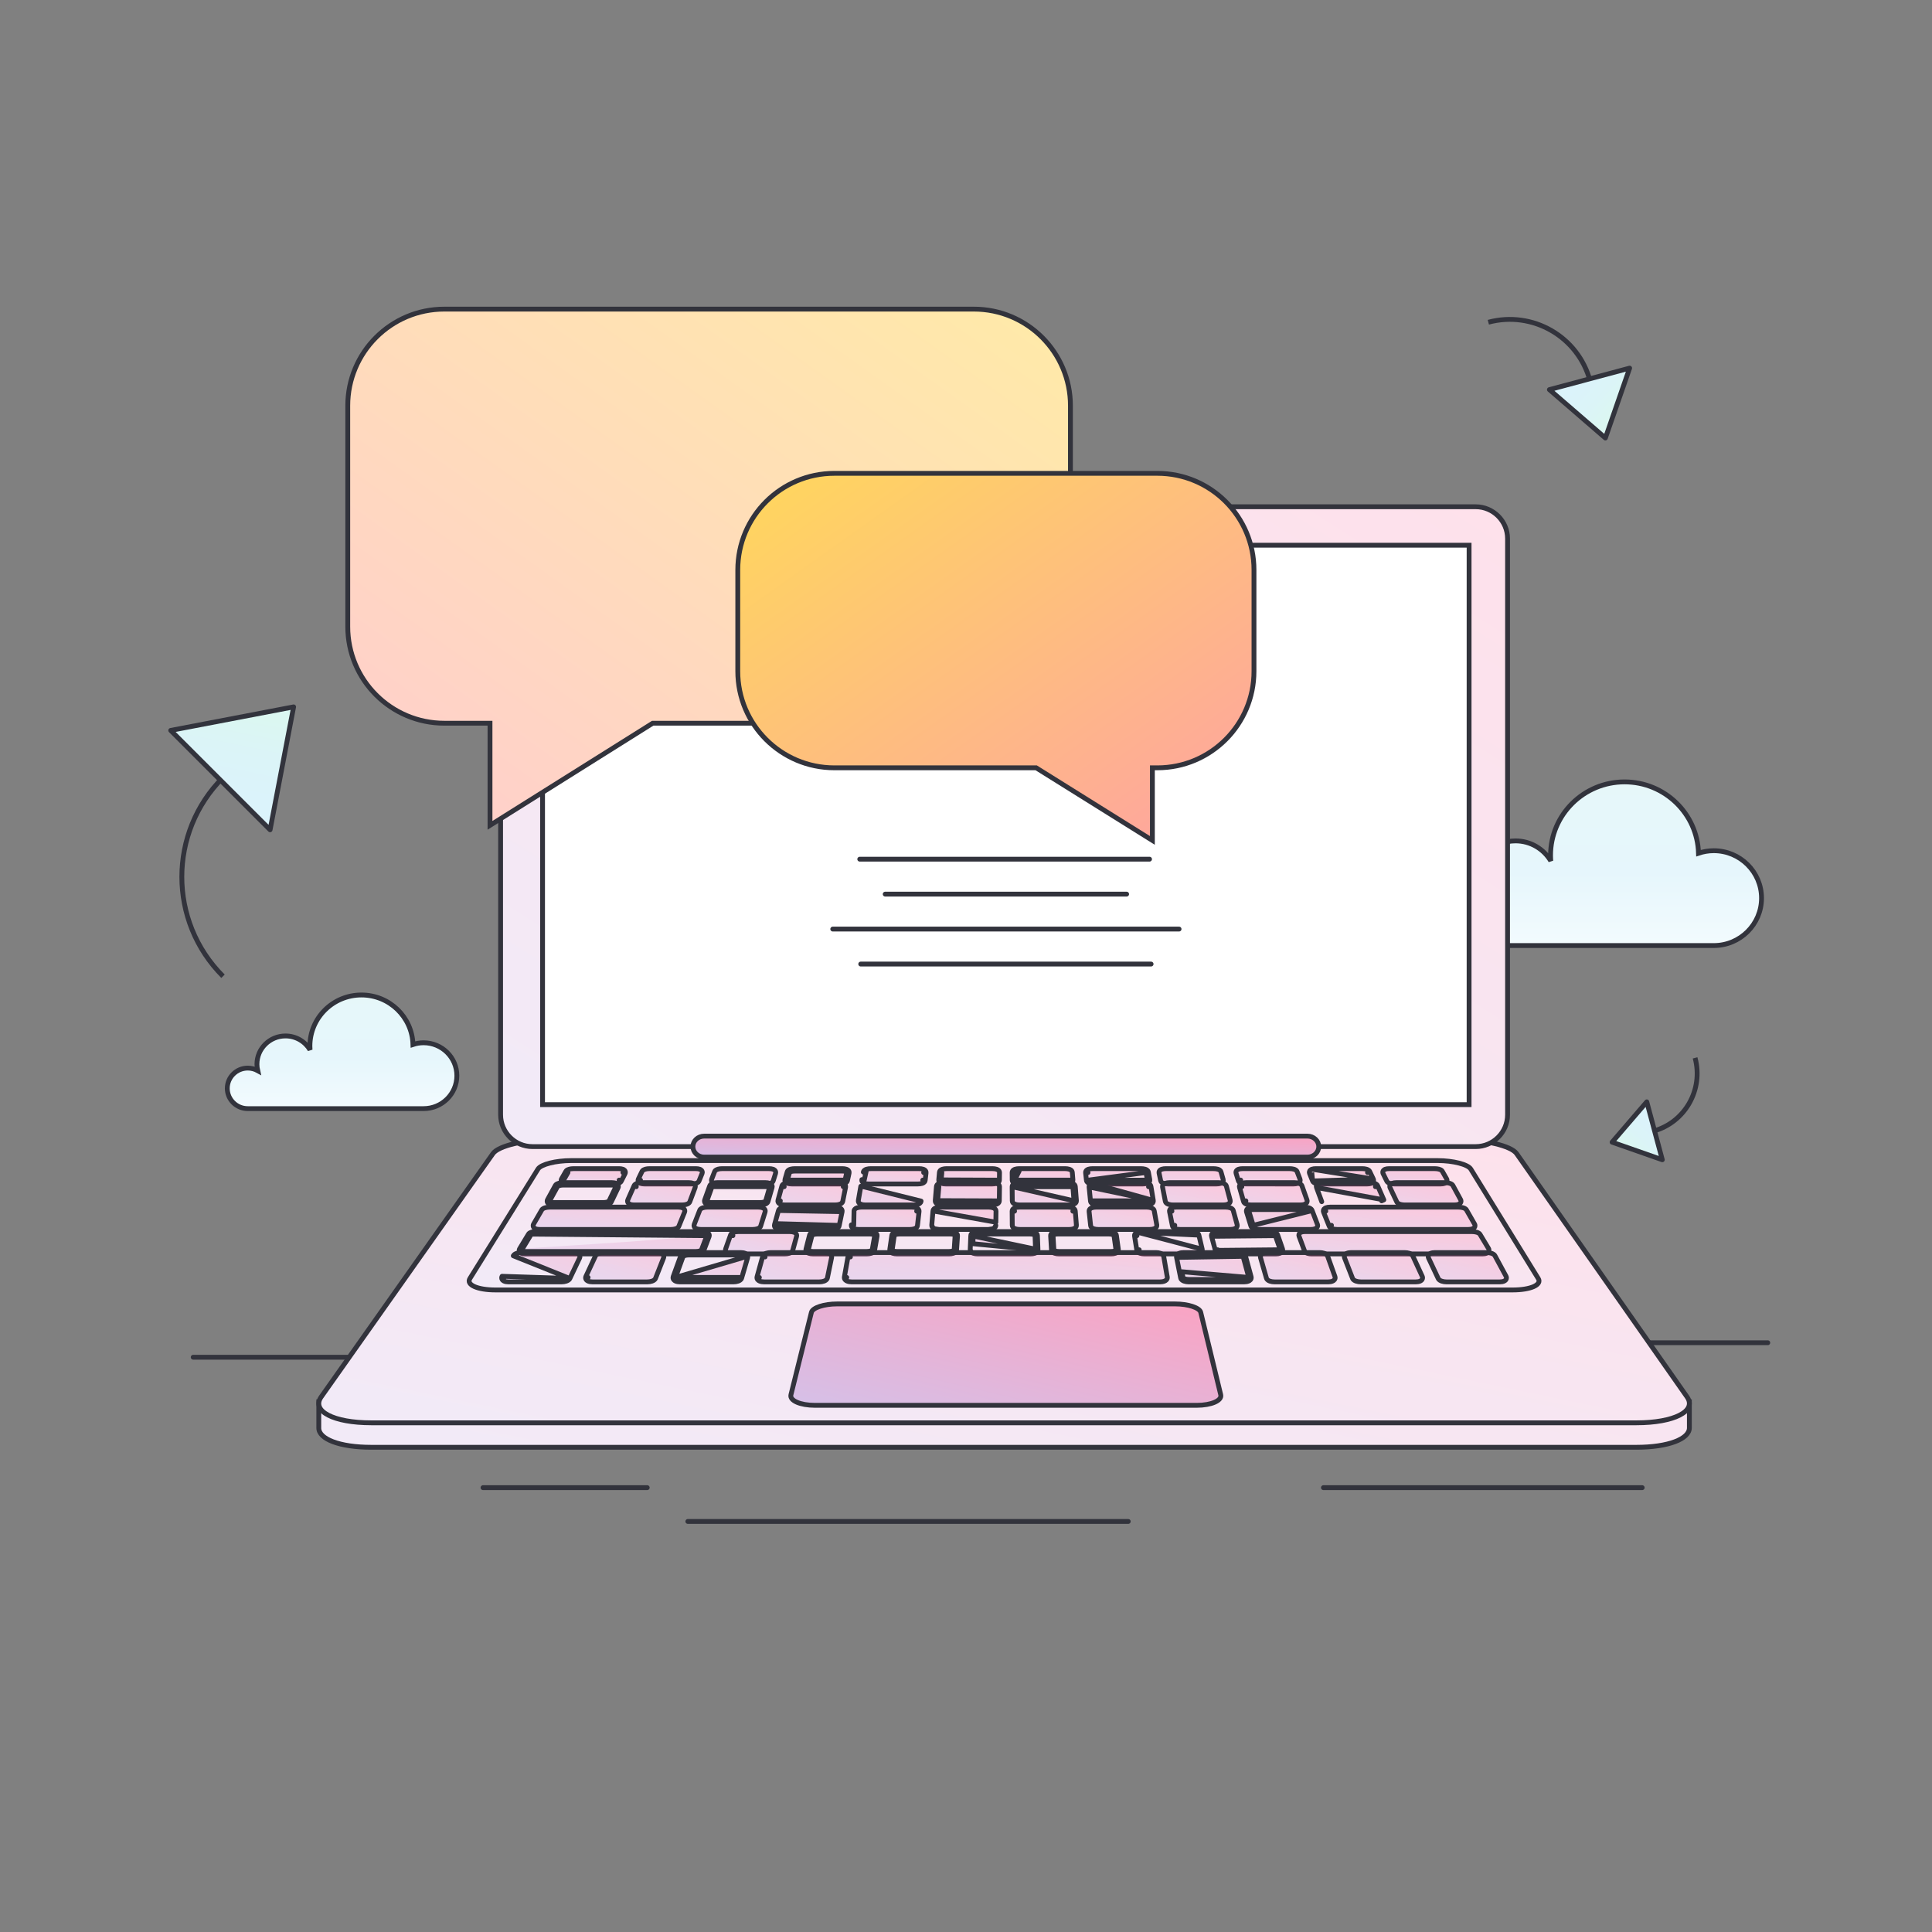 <?xml version="1.0" encoding="UTF-8"?> <svg xmlns="http://www.w3.org/2000/svg" width="200" height="200" viewBox="0 0 200 200" fill="none"><rect x="0" y="0" width="200" height="200" fill="#808080" stroke="none"/><path fill-rule="evenodd" clip-rule="evenodd" d="M43.85 107.947C43.465 107.947 43.096 108.012 42.75 108.127C42.667 105.282 40.312 103 37.418 103C34.47 103 32.081 105.365 32.081 108.283C32.081 108.416 32.088 108.548 32.097 108.679C31.582 107.819 30.638 107.241 29.555 107.241C27.922 107.241 26.599 108.551 26.599 110.168C26.599 110.397 26.628 110.619 26.678 110.833C26.373 110.665 26.023 110.568 25.649 110.568C24.479 110.568 23.529 111.508 23.529 112.666C23.529 113.825 24.479 114.765 25.649 114.765C26.82 114.765 42.36 114.765 43.85 114.765C45.752 114.765 47.294 113.239 47.294 111.356C47.294 109.473 45.752 107.947 43.85 107.947Z" fill="white"></path><path fill-rule="evenodd" clip-rule="evenodd" d="M43.85 107.947C43.465 107.947 43.096 108.012 42.75 108.127C42.667 105.282 40.312 103 37.418 103C34.47 103 32.081 105.365 32.081 108.283C32.081 108.416 32.088 108.548 32.097 108.679C31.582 107.819 30.638 107.241 29.555 107.241C27.922 107.241 26.599 108.551 26.599 110.168C26.599 110.397 26.628 110.619 26.678 110.833C26.373 110.665 26.023 110.568 25.649 110.568C24.479 110.568 23.529 111.508 23.529 112.666C23.529 113.825 24.479 114.765 25.649 114.765C26.82 114.765 42.36 114.765 43.85 114.765C45.752 114.765 47.294 113.239 47.294 111.356C47.294 109.473 45.752 107.947 43.85 107.947Z" fill="url(#paint0_linear_400_9366)" fill-opacity="0.1"></path><path d="M43.85 107.947C43.465 107.947 43.096 108.012 42.75 108.127C42.667 105.282 40.312 103 37.418 103C34.47 103 32.081 105.365 32.081 108.283C32.081 108.416 32.088 108.548 32.097 108.679C31.582 107.819 30.638 107.241 29.555 107.241C27.922 107.241 26.599 108.551 26.599 110.168C26.599 110.397 26.628 110.619 26.678 110.833C26.373 110.665 26.023 110.568 25.649 110.568C24.479 110.568 23.529 111.508 23.529 112.666C23.529 113.825 24.479 114.765 25.649 114.765C26.82 114.765 42.36 114.765 43.85 114.765C45.752 114.765 47.294 113.239 47.294 111.356C47.294 109.473 45.752 107.947 43.85 107.947" stroke="#32333C" stroke-width="0.5"></path><path fill-rule="evenodd" clip-rule="evenodd" d="M177.409 88.065C176.856 88.065 176.326 88.159 175.83 88.325C175.71 84.227 172.33 80.941 168.174 80.941C163.943 80.941 160.512 84.347 160.512 88.549C160.512 88.741 160.522 88.931 160.536 89.12C159.797 87.881 158.441 87.048 156.886 87.048C154.542 87.048 152.642 88.935 152.642 91.263C152.642 91.593 152.684 91.912 152.756 92.221C152.318 91.979 151.815 91.84 151.279 91.84C149.598 91.84 148.235 93.192 148.235 94.861C148.235 96.53 149.598 97.883 151.279 97.883C152.959 97.883 175.269 97.883 177.409 97.883C180.139 97.883 182.353 95.685 182.353 92.974C182.353 90.263 180.139 88.065 177.409 88.065Z" fill="white"></path><path fill-rule="evenodd" clip-rule="evenodd" d="M177.409 88.065C176.856 88.065 176.326 88.159 175.83 88.325C175.71 84.227 172.33 80.941 168.174 80.941C163.943 80.941 160.512 84.347 160.512 88.549C160.512 88.741 160.522 88.931 160.536 89.12C159.797 87.881 158.441 87.048 156.886 87.048C154.542 87.048 152.642 88.935 152.642 91.263C152.642 91.593 152.684 91.912 152.756 92.221C152.318 91.979 151.815 91.84 151.279 91.84C149.598 91.84 148.235 93.192 148.235 94.861C148.235 96.53 149.598 97.883 151.279 97.883C152.959 97.883 175.269 97.883 177.409 97.883C180.139 97.883 182.353 95.685 182.353 92.974C182.353 90.263 180.139 88.065 177.409 88.065Z" fill="url(#paint1_linear_400_9366)" fill-opacity="0.1"></path><path d="M177.409 88.065C176.856 88.065 176.326 88.159 175.83 88.325C175.71 84.227 172.33 80.941 168.174 80.941C163.943 80.941 160.512 84.347 160.512 88.549C160.512 88.741 160.522 88.931 160.536 89.12C159.797 87.881 158.441 87.048 156.886 87.048C154.542 87.048 152.642 88.935 152.642 91.263C152.642 91.593 152.684 91.912 152.756 92.221C152.318 91.979 151.815 91.84 151.279 91.84C149.598 91.84 148.235 93.192 148.235 94.861C148.235 96.53 149.598 97.883 151.279 97.883C152.959 97.883 175.269 97.883 177.409 97.883C180.139 97.883 182.353 95.685 182.353 92.974C182.353 90.263 180.139 88.065 177.409 88.065" stroke="#32333C" stroke-width="0.5"></path><path d="M71.204 157.5H116.797" stroke="#32333C" stroke-width="0.5" stroke-linecap="round"></path><path d="M20 140.5H53.001" stroke="#32333C" stroke-width="0.5" stroke-linecap="round"></path><path d="M50.001 154H67.001" stroke="#32333C" stroke-width="0.5" stroke-linecap="round"></path><path d="M150 139H183" stroke="#32333C" stroke-width="0.5" stroke-linecap="round"></path><path d="M137 154H170" stroke="#32333C" stroke-width="0.5" stroke-linecap="round"></path><path fill-rule="evenodd" clip-rule="evenodd" d="M156.998 121.952C156.434 121.146 153.688 120.504 150.883 120.504H103.996H57.12C54.313 120.504 51.596 121.146 51.028 121.952C48.709 125.236 46.178 128.822 43.412 132.741L34.68 145.111H33.001V147.806V147.807C32.974 148.959 35.132 149.822 38.437 149.822H103.91H169.397C172.701 149.822 174.893 148.958 174.883 147.807V147.805V145.111H173.221L164.558 132.741C161.812 128.822 159.299 125.239 156.998 121.952Z" fill="white"></path><path fill-rule="evenodd" clip-rule="evenodd" d="M156.998 121.952C156.434 121.146 153.688 120.504 150.883 120.504H103.996H57.12C54.313 120.504 51.596 121.146 51.028 121.952C48.709 125.236 46.178 128.822 43.412 132.741L34.68 145.111H33.001V147.806V147.807C32.974 148.959 35.132 149.822 38.437 149.822H103.91H169.397C172.701 149.822 174.893 148.958 174.883 147.807V147.805V145.111H173.221L164.558 132.741C161.812 128.822 159.299 125.239 156.998 121.952Z" fill="url(#paint2_linear_400_9366)" fill-opacity="0.15"></path><path d="M156.998 121.952C156.434 121.146 153.688 120.504 150.883 120.504H103.996H57.12C54.313 120.504 51.596 121.146 51.028 121.952C48.709 125.236 46.178 128.822 43.412 132.741L34.68 145.111H33.001V147.806V147.807C32.974 148.959 35.132 149.822 38.437 149.822H103.91H169.397C172.701 149.822 174.893 148.958 174.883 147.807V147.805V145.111H173.221L164.558 132.741C161.812 128.822 159.299 125.239 156.998 121.952" stroke="#32333C" stroke-width="0.5"></path><path fill-rule="evenodd" clip-rule="evenodd" d="M156.998 119.42C156.434 118.614 153.688 117.972 150.883 117.972H103.996H57.119C54.313 117.972 51.596 118.614 51.028 119.42C48.709 122.704 46.178 126.29 43.412 130.209C40.363 134.527 36.991 139.304 33.249 144.607C32.212 146.075 34.518 147.289 38.437 147.289H103.91H169.397C173.316 147.289 175.671 146.073 174.642 144.607C170.928 139.304 167.581 134.527 164.558 130.209C161.812 126.29 159.299 122.707 156.998 119.42Z" fill="white"></path><path fill-rule="evenodd" clip-rule="evenodd" d="M156.998 119.42C156.434 118.614 153.688 117.972 150.883 117.972H103.996H57.119C54.313 117.972 51.596 118.614 51.028 119.42C48.709 122.704 46.178 126.29 43.412 130.209C40.363 134.527 36.991 139.304 33.249 144.607C32.212 146.075 34.518 147.289 38.437 147.289H103.91H169.397C173.316 147.289 175.671 146.073 174.642 144.607C170.928 139.304 167.581 134.527 164.558 130.209C161.812 126.29 159.299 122.707 156.998 119.42Z" fill="url(#paint3_linear_400_9366)" fill-opacity="0.15"></path><path d="M156.998 119.42C156.434 118.614 153.688 117.972 150.883 117.972H103.996H57.119C54.313 117.972 51.596 118.614 51.028 119.42C48.709 122.704 46.178 126.29 43.412 130.209C40.363 134.527 36.991 139.304 33.249 144.607C32.212 146.075 34.518 147.289 38.437 147.289H103.91H169.397C173.316 147.289 175.671 146.073 174.642 144.607C170.928 139.304 167.581 134.527 164.558 130.209C161.812 126.29 159.299 122.707 156.998 119.42" stroke="#32333C" stroke-width="0.5"></path><path fill-rule="evenodd" clip-rule="evenodd" d="M48.642 132.356C49.954 130.248 51.208 128.231 52.403 126.308C53.545 124.471 54.642 122.707 55.691 121.021C55.994 120.533 57.528 120.144 59.129 120.144H103.971H148.825C150.425 120.144 151.958 120.536 152.257 121.024C153.297 122.71 154.383 124.471 155.515 126.308C156.7 128.231 157.942 130.248 159.242 132.356C159.64 133.003 158.453 133.536 156.574 133.536H103.932H51.303C49.424 133.536 48.24 133.003 48.642 132.356Z" fill="white"></path><path fill-rule="evenodd" clip-rule="evenodd" d="M48.642 132.356C49.954 130.248 51.208 128.231 52.403 126.308C53.545 124.471 54.642 122.707 55.691 121.021C55.994 120.533 57.528 120.144 59.129 120.144H103.971H148.825C150.425 120.144 151.958 120.536 152.257 121.024C153.297 122.71 154.383 124.471 155.515 126.308C156.7 128.231 157.942 130.248 159.242 132.356C159.64 133.003 158.453 133.536 156.574 133.536H103.932H51.303C49.424 133.536 48.24 133.003 48.642 132.356Z" fill="url(#paint4_linear_400_9366)" fill-opacity="0.15"></path><path d="M48.642 132.356C49.954 130.248 51.208 128.231 52.403 126.308C53.545 124.471 54.642 122.707 55.691 121.021C55.994 120.533 57.528 120.144 59.129 120.144H103.971H148.825C150.425 120.144 151.958 120.536 152.257 121.024C153.297 122.71 154.383 124.471 155.515 126.308C156.7 128.231 157.942 130.248 159.242 132.356C159.64 133.003 158.453 133.536 156.574 133.536H103.932H51.303C49.424 133.536 48.24 133.003 48.642 132.356" stroke="#32333C" stroke-width="0.5"></path><path d="M64.708 121.489C64.734 121.437 64.747 121.374 64.736 121.307C64.726 121.243 64.696 121.192 64.666 121.157C64.61 121.092 64.537 121.058 64.486 121.039C64.376 120.997 64.233 120.979 64.085 120.979H59.363C59.212 120.979 59.061 120.998 58.935 121.031C58.873 121.047 58.81 121.068 58.755 121.096C58.708 121.12 58.629 121.167 58.58 121.251L58.58 121.251L58.58 121.252C58.5 121.389 58.42 121.529 58.34 121.67C58.269 121.793 58.199 121.916 58.128 122.04L58.128 122.04L58.127 122.041C58.1 122.089 58.081 122.151 58.088 122.22C58.095 122.289 58.125 122.343 58.157 122.382C58.214 122.452 58.292 122.487 58.343 122.506C58.455 122.547 58.601 122.564 58.749 122.564H63.537C63.688 122.564 63.839 122.546 63.963 122.513C64.025 122.496 64.088 122.474 64.144 122.443C64.194 122.416 64.272 122.364 64.316 122.273L64.091 122.164L64.314 122.276C64.372 122.16 64.429 122.046 64.486 121.933C64.56 121.784 64.633 121.636 64.708 121.489ZM64.708 121.489L64.484 121.376L64.708 121.488C64.708 121.488 64.708 121.488 64.708 121.489ZM58.796 121.376C58.717 121.514 58.637 121.654 58.557 121.793C58.487 121.916 58.416 122.04 58.344 122.164L58.796 121.376Z" fill="url(#paint5_linear_400_9366)" fill-opacity="0.15" stroke="#32333C" stroke-width="0.5" stroke-linejoin="round"></path><path d="M66.081 122.055C66.056 122.107 66.043 122.17 66.055 122.237C66.066 122.301 66.096 122.351 66.127 122.386C66.183 122.451 66.256 122.485 66.308 122.505C66.419 122.546 66.562 122.564 66.708 122.564H71.592C71.746 122.564 71.895 122.545 72.017 122.511C72.078 122.494 72.14 122.47 72.195 122.438C72.243 122.41 72.321 122.355 72.361 122.259L72.361 122.258C72.395 122.174 72.429 122.091 72.463 122.008C72.536 121.829 72.608 121.652 72.68 121.475C72.731 121.352 72.693 121.233 72.626 121.156C72.57 121.093 72.499 121.059 72.446 121.039C72.335 120.997 72.191 120.979 72.042 120.979H67.226C67.078 120.979 66.93 120.998 66.807 121.032C66.746 121.049 66.684 121.072 66.629 121.102C66.582 121.128 66.504 121.179 66.459 121.27L66.459 121.27C66.362 121.471 66.266 121.671 66.168 121.874C66.139 121.934 66.11 121.995 66.081 122.055ZM66.081 122.055C66.081 122.055 66.081 122.055 66.081 122.055L66.306 122.164L66.081 122.056C66.081 122.055 66.081 122.055 66.081 122.055Z" fill="url(#paint6_linear_400_9366)" fill-opacity="0.15" stroke="#32333C" stroke-width="0.5" stroke-linejoin="round"></path><path d="M73.976 121.286L73.976 121.286C74.016 121.187 74.097 121.131 74.144 121.104C74.199 121.073 74.262 121.05 74.322 121.032C74.444 120.998 74.592 120.979 74.742 120.979H79.613C79.764 120.979 79.911 120.997 80.025 121.037C80.08 121.057 80.15 121.088 80.206 121.144C80.27 121.206 80.331 121.319 80.29 121.454L80.289 121.458L80.289 121.458C80.208 121.714 80.126 121.973 80.044 122.238L80.044 122.239C80.009 122.35 79.922 122.41 79.875 122.438C79.82 122.471 79.756 122.494 79.695 122.511C79.572 122.545 79.42 122.564 79.266 122.564H74.325C74.177 122.564 74.033 122.546 73.92 122.506C73.867 122.487 73.796 122.455 73.74 122.397C73.71 122.366 73.677 122.321 73.66 122.26C73.643 122.196 73.648 122.131 73.67 122.073L73.976 121.286ZM73.976 121.286L73.975 121.289M73.976 121.286L73.975 121.289M73.975 121.289C73.874 121.548 73.774 121.808 73.671 122.073L73.975 121.289Z" fill="url(#paint7_linear_400_9366)" fill-opacity="0.15" stroke="#32333C" stroke-width="0.5" stroke-linejoin="round"></path><path d="M81.732 121.382L81.493 121.311C81.417 121.568 81.34 121.828 81.263 122.094C81.221 122.237 81.293 122.35 81.356 122.407C81.413 122.459 81.483 122.489 81.538 122.507C81.654 122.546 81.802 122.564 81.957 122.564H86.963C87.115 122.564 87.264 122.545 87.385 122.51C87.445 122.493 87.508 122.469 87.564 122.435C87.61 122.406 87.7 122.34 87.727 122.22L87.727 122.22L87.728 122.217C87.735 122.185 87.742 122.153 87.749 122.122C87.799 121.889 87.847 121.661 87.897 121.436L87.897 121.436C87.928 121.294 87.853 121.189 87.794 121.136C87.738 121.085 87.67 121.056 87.615 121.037C87.499 120.997 87.354 120.979 87.205 120.979H82.268C82.113 120.979 81.962 120.998 81.838 121.033C81.778 121.051 81.714 121.075 81.658 121.109C81.609 121.139 81.525 121.201 81.492 121.312L81.732 121.382ZM81.732 121.382C81.656 121.639 81.58 121.899 81.503 122.164H87.484C87.49 122.132 87.497 122.101 87.504 122.069C87.554 121.837 87.603 121.608 87.653 121.382C87.672 121.297 87.467 121.229 87.205 121.229H82.268C81.996 121.229 81.757 121.297 81.732 121.382Z" fill="url(#paint8_linear_400_9366)" fill-opacity="0.15" stroke="#32333C" stroke-width="0.5" stroke-linejoin="round"></path><path d="M89.712 121.034C89.834 120.998 89.984 120.979 90.136 120.979H95.147C95.302 120.979 95.451 120.997 95.568 121.036C95.625 121.055 95.692 121.084 95.748 121.131C95.805 121.179 95.882 121.275 95.865 121.412L95.617 121.382L95.865 121.412C95.849 121.546 95.834 121.679 95.818 121.812C95.803 121.938 95.788 122.064 95.773 122.194M89.712 121.034L89.465 122.164L89.22 122.114C89.22 122.115 89.22 122.115 89.22 122.116C89.191 122.264 89.277 122.368 89.334 122.415C89.39 122.462 89.458 122.49 89.514 122.508C89.63 122.546 89.778 122.564 89.93 122.564H95.012C95.17 122.564 95.321 122.546 95.441 122.51C95.5 122.492 95.564 122.467 95.62 122.429C95.669 122.396 95.758 122.322 95.773 122.194M89.712 121.034C89.653 121.051 89.588 121.076 89.532 121.112M89.712 121.034L89.532 121.112M95.773 122.194L95.525 122.164L95.773 122.193C95.773 122.193 95.773 122.193 95.773 122.194ZM89.532 121.112C89.484 121.144 89.396 121.213 89.373 121.336M89.532 121.112L89.373 121.336M89.373 121.336L89.618 121.382L89.373 121.336Z" fill="url(#paint9_linear_400_9366)" fill-opacity="0.15" stroke="#32333C" stroke-width="0.5" stroke-linejoin="round"></path><path d="M97.179 122.142L97.179 122.142C97.19 122.017 97.201 121.895 97.212 121.774C97.224 121.636 97.237 121.499 97.249 121.36L97.498 121.382M97.179 122.142L103.457 122.168C103.461 121.905 103.465 121.645 103.469 121.386L103.469 121.385C103.47 121.252 103.389 121.166 103.336 121.125C103.281 121.082 103.216 121.054 103.159 121.036C103.042 120.998 102.896 120.979 102.746 120.979H97.975C97.829 120.979 97.685 120.998 97.568 121.035C97.511 121.054 97.448 121.08 97.393 121.12C97.343 121.157 97.26 121.234 97.249 121.361L97.498 121.382M97.179 122.142L97.179 122.144M97.179 122.142L97.179 122.144M97.498 121.382C97.486 121.521 97.473 121.659 97.461 121.797C97.45 121.919 97.439 122.04 97.428 122.164L97.498 121.382ZM97.179 122.144C97.167 122.284 97.252 122.376 97.305 122.418M97.179 122.144L97.305 122.418M97.305 122.418C97.36 122.462 97.424 122.49 97.48 122.508M97.305 122.418L97.48 122.508M97.48 122.508C97.595 122.545 97.739 122.564 97.886 122.564M97.48 122.508L97.886 122.564M97.886 122.564H102.723M97.886 122.564H102.723M102.723 122.564C102.875 122.564 103.022 122.546 103.14 122.509M102.723 122.564L103.14 122.509M103.14 122.509C103.197 122.491 103.261 122.465 103.317 122.424M103.14 122.509L103.317 122.424M103.317 122.424C103.367 122.387 103.455 122.304 103.457 122.168L103.317 122.424Z" fill="url(#paint10_linear_400_9366)" fill-opacity="0.15" stroke="#32333C" stroke-width="0.5" stroke-linejoin="round"></path><path d="M104.784 122.165C104.785 122.302 104.874 122.387 104.924 122.424C104.98 122.465 105.044 122.491 105.101 122.509C105.219 122.545 105.366 122.564 105.517 122.564H110.359C110.506 122.564 110.65 122.545 110.765 122.508C110.821 122.49 110.886 122.462 110.941 122.418C110.994 122.377 111.079 122.284 111.067 122.143C111.045 121.88 111.024 121.621 111.003 121.362L111.003 121.362C110.992 121.234 110.908 121.156 110.857 121.12C110.802 121.08 110.739 121.054 110.682 121.036C110.566 120.999 110.423 120.98 110.279 120.979L110.279 120.979H110.276H105.501C105.351 120.979 105.205 120.998 105.088 121.036C105.031 121.054 104.966 121.082 104.911 121.125C104.858 121.165 104.776 121.251 104.777 121.385L105.027 121.382M104.784 122.165C104.783 122.035 104.782 121.904 104.781 121.774L104.781 121.769C104.78 121.641 104.778 121.512 104.777 121.384L105.027 121.382M104.784 122.165C104.784 122.166 104.784 122.166 104.784 122.166L105.034 122.164M104.784 122.165L105.034 122.164M105.027 121.382C105.028 121.51 105.03 121.638 105.031 121.767C105.032 121.898 105.033 122.031 105.034 122.164M105.027 121.382C105.026 121.297 105.238 121.229 105.501 121.229L105.034 122.164M105.034 122.164L104.784 122.165L105.034 122.164ZM105.034 122.164C105.035 122.247 105.25 122.314 105.517 122.314H110.359C110.616 122.314 110.825 122.247 110.818 122.164H105.034Z" fill="url(#paint11_linear_400_9366)" fill-opacity="0.15" stroke="#32333C" stroke-width="0.5" stroke-linejoin="round"></path><path d="M112.467 122.192L112.467 122.191C112.452 122.047 112.436 121.905 112.42 121.763C112.407 121.645 112.393 121.526 112.38 121.407L112.629 121.38L112.38 121.409C112.364 121.271 112.442 121.175 112.5 121.127C112.556 121.081 112.623 121.052 112.68 121.034C112.797 120.996 112.945 120.979 113.1 120.979H118.115C118.266 120.979 118.416 120.997 118.537 121.032C118.597 121.049 118.661 121.073 118.717 121.11C118.766 121.141 118.855 121.211 118.878 121.334M112.467 122.192L118.632 121.38M112.467 122.192C112.482 122.32 112.571 122.395 112.62 122.429C112.675 122.467 112.739 122.492 112.799 122.51C112.919 122.546 113.07 122.564 113.228 122.564H118.315C118.467 122.564 118.615 122.546 118.731 122.508C118.787 122.49 118.855 122.462 118.911 122.415C118.968 122.369 119.054 122.266 119.026 122.117M112.467 122.192L118.781 122.164M118.878 121.334C118.878 121.334 118.878 121.334 118.878 121.335L118.632 121.38M118.878 121.334C118.878 121.333 118.878 121.333 118.878 121.333L118.632 121.38M118.878 121.334C118.928 121.594 118.977 121.854 119.026 122.117M118.632 121.38C118.682 121.64 118.731 121.9 118.781 122.164M119.026 122.117C119.026 122.117 119.026 122.117 119.026 122.117L118.781 122.164M119.026 122.117L118.781 122.164" fill="url(#paint12_linear_400_9366)" fill-opacity="0.15" stroke="#32333C" stroke-width="0.5" stroke-linejoin="round"></path><path d="M119.986 121.431L119.986 121.431C120.016 121.578 120.048 121.726 120.079 121.875C120.103 121.988 120.127 122.101 120.15 122.215L120.15 122.215L120.151 122.216C120.177 122.338 120.267 122.405 120.314 122.434C120.369 122.469 120.433 122.493 120.492 122.51C120.614 122.545 120.763 122.564 120.915 122.564H125.926C126.08 122.564 126.228 122.547 126.344 122.509C126.399 122.491 126.47 122.461 126.527 122.408C126.592 122.349 126.661 122.236 126.621 122.095L126.621 122.095L126.607 122.047C126.536 121.799 126.466 121.555 126.397 121.311L126.397 121.311C126.364 121.198 126.279 121.136 126.23 121.106C126.174 121.072 126.11 121.048 126.049 121.031C125.926 120.997 125.775 120.979 125.62 120.979H120.679C120.531 120.979 120.386 120.997 120.271 121.035C120.216 121.053 120.148 121.082 120.091 121.132C120.031 121.185 119.956 121.289 119.986 121.431Z" fill="url(#paint13_linear_400_9366)" fill-opacity="0.15" stroke="#32333C" stroke-width="0.5" stroke-linejoin="round"></path><path d="M128.197 122.235C128.231 122.345 128.316 122.406 128.365 122.435C128.421 122.469 128.485 122.493 128.546 122.509C128.669 122.543 128.82 122.561 128.974 122.561C129.793 122.561 130.615 122.562 131.438 122.563L131.443 122.563C132.267 122.564 133.093 122.564 133.919 122.564C134.067 122.564 134.212 122.546 134.325 122.505C134.379 122.486 134.45 122.453 134.507 122.395C134.573 122.325 134.626 122.207 134.577 122.075L134.577 122.075L134.576 122.072L134.544 121.988C134.454 121.754 134.365 121.522 134.276 121.29L134.276 121.29C134.237 121.189 134.156 121.132 134.108 121.104C134.052 121.071 133.989 121.048 133.928 121.031C133.806 120.997 133.658 120.979 133.51 120.979H128.634C128.484 120.979 128.337 120.996 128.223 121.035C128.169 121.054 128.098 121.085 128.041 121.14C127.976 121.203 127.914 121.316 127.956 121.452L127.956 121.452L127.956 121.453L127.956 121.453C128.036 121.712 128.116 121.972 128.197 122.235ZM128.197 122.235C128.197 122.234 128.197 122.234 128.197 122.234L128.436 122.161L128.197 122.235C128.197 122.235 128.197 122.235 128.197 122.235Z" fill="url(#paint14_linear_400_9366)" fill-opacity="0.15" stroke="#32333C" stroke-width="0.5" stroke-linejoin="round"></path><path d="M135.806 121.037C135.918 120.996 136.06 120.979 136.204 120.979H141.025C141.176 120.979 141.325 120.997 141.447 121.031C141.508 121.048 141.571 121.071 141.626 121.103C141.676 121.131 141.75 121.183 141.792 121.272L141.566 121.379L141.792 121.272C141.885 121.467 141.978 121.662 142.072 121.858C142.103 121.923 142.134 121.988 142.165 122.053L135.806 121.037ZM135.806 121.037C135.754 121.056 135.682 121.089 135.625 121.151M135.806 121.037L135.625 121.151M135.625 121.151C135.595 121.184 135.564 121.231 135.55 121.292M135.625 121.151L135.55 121.292M135.55 121.292C135.535 121.356 135.543 121.418 135.565 121.473M135.55 121.292L135.565 121.473M135.565 121.473L135.797 121.379M135.565 121.473L135.797 121.379M135.797 121.379L135.564 121.472C135.668 121.732 135.773 121.991 135.879 122.254M135.797 121.379L135.879 122.254M135.879 122.254C135.919 122.353 135.999 122.409 136.047 122.437C136.103 122.47 136.166 122.493 136.227 122.51C136.35 122.545 136.499 122.564 136.648 122.564H141.536C141.687 122.564 141.832 122.546 141.944 122.503C141.997 122.483 142.071 122.447 142.127 122.378C142.157 122.34 142.184 122.289 142.193 122.226C142.202 122.162 142.189 122.102 142.165 122.053L135.879 122.254Z" fill="url(#paint15_linear_400_9366)" fill-opacity="0.15" stroke="#32333C" stroke-width="0.5" stroke-linejoin="round"></path><path d="M143.173 121.482L143.173 121.483L143.176 121.488C143.274 121.686 143.372 121.885 143.472 122.087C143.503 122.149 143.534 122.212 143.565 122.275L143.565 122.275C143.609 122.365 143.688 122.416 143.736 122.442C143.791 122.472 143.854 122.495 143.915 122.511C144.04 122.545 144.19 122.564 144.343 122.564H149.135C149.282 122.564 149.428 122.547 149.54 122.506C149.592 122.488 149.67 122.452 149.727 122.383C149.759 122.344 149.788 122.29 149.796 122.221C149.803 122.152 149.785 122.09 149.758 122.042L149.757 122.041C149.607 121.776 149.459 121.513 149.31 121.254C149.262 121.168 149.183 121.12 149.136 121.096C149.079 121.067 149.016 121.046 148.953 121.029C148.828 120.997 148.676 120.979 148.526 120.979H143.8C143.653 120.979 143.511 120.996 143.4 121.037C143.348 121.056 143.275 121.09 143.219 121.156C143.189 121.191 143.159 121.241 143.148 121.304C143.137 121.37 143.149 121.431 143.173 121.482Z" fill="url(#paint16_linear_400_9366)" fill-opacity="0.15" stroke="#32333C" stroke-width="0.5" stroke-linejoin="round"></path><path d="M56.897 124.314L56.678 124.193C56.652 124.241 56.634 124.301 56.64 124.369C56.645 124.436 56.671 124.491 56.702 124.532C56.759 124.607 56.838 124.647 56.894 124.669C57.013 124.716 57.169 124.736 57.328 124.736H62.459C62.622 124.736 62.783 124.715 62.916 124.677C62.982 124.657 63.048 124.632 63.107 124.598C63.16 124.567 63.236 124.513 63.279 124.423L63.28 124.422C63.328 124.322 63.375 124.223 63.423 124.124C63.611 123.73 63.798 123.339 63.984 122.952L63.985 122.95C64.009 122.9 64.022 122.841 64.013 122.777C64.005 122.713 63.978 122.662 63.948 122.623C63.892 122.552 63.816 122.514 63.761 122.492C63.644 122.446 63.492 122.427 63.336 122.427H58.311C58.152 122.427 57.991 122.447 57.857 122.484C57.791 122.502 57.724 122.526 57.665 122.557C57.612 122.585 57.534 122.636 57.486 122.723L57.486 122.723C57.357 122.958 57.228 123.193 57.098 123.429C56.959 123.682 56.819 123.937 56.678 124.194L56.897 124.314ZM56.897 124.314C57.038 124.058 57.178 123.803 57.318 123.549C57.447 123.313 57.577 123.078 57.706 122.843C57.757 122.75 58.032 122.677 58.311 122.677H63.336C63.616 122.677 63.803 122.75 63.759 122.843C63.572 123.231 63.386 123.622 63.197 124.016C63.15 124.115 63.102 124.214 63.055 124.314C63.008 124.41 62.744 124.486 62.459 124.486H57.328C57.042 124.486 56.844 124.41 56.897 124.314Z" fill="url(#paint17_linear_400_9366)" fill-opacity="0.15" stroke="#32333C" stroke-width="0.5" stroke-linejoin="round"></path><path d="M64.991 124.209L64.991 124.209L64.991 124.21C64.941 124.324 64.964 124.442 65.028 124.528C65.081 124.599 65.154 124.64 65.21 124.664C65.327 124.714 65.477 124.736 65.629 124.736H70.625C70.785 124.736 70.94 124.714 71.068 124.672C71.131 124.652 71.195 124.624 71.252 124.587C71.303 124.553 71.375 124.493 71.41 124.399L71.411 124.398C71.495 124.173 71.579 123.948 71.663 123.725C71.762 123.46 71.861 123.196 71.959 122.934L71.959 122.932C72.002 122.817 71.972 122.705 71.909 122.626C71.856 122.558 71.784 122.519 71.729 122.496C71.614 122.448 71.466 122.427 71.312 122.427H66.419C66.268 122.427 66.115 122.449 65.989 122.487C65.926 122.507 65.862 122.532 65.805 122.567C65.755 122.598 65.68 122.653 65.639 122.746L65.868 122.846L65.64 122.745C65.551 122.945 65.462 123.147 65.372 123.349C65.246 123.634 65.119 123.921 64.991 124.209Z" fill="url(#paint18_linear_400_9366)" fill-opacity="0.15" stroke="#32333C" stroke-width="0.5" stroke-linejoin="round"></path><path d="M72.945 124.225C72.9 124.35 72.94 124.465 73.004 124.54C73.059 124.605 73.131 124.643 73.188 124.666C73.306 124.714 73.458 124.736 73.613 124.736H78.707C78.869 124.736 79.028 124.714 79.157 124.673C79.221 124.652 79.287 124.625 79.344 124.586C79.395 124.552 79.474 124.487 79.504 124.38C79.59 124.085 79.676 123.79 79.76 123.497C79.817 123.302 79.873 123.108 79.928 122.916L79.929 122.915C79.966 122.786 79.913 122.676 79.85 122.609C79.795 122.55 79.724 122.515 79.667 122.493C79.549 122.448 79.398 122.427 79.241 122.427H74.253C74.099 122.427 73.945 122.449 73.819 122.488C73.756 122.507 73.692 122.533 73.635 122.569C73.584 122.601 73.507 122.66 73.471 122.761L73.471 122.761L73.47 122.762C73.297 123.244 73.121 123.734 72.945 124.225ZM72.945 124.225C72.945 124.225 72.945 124.225 72.945 124.224L73.18 124.31M72.945 124.225C72.945 124.226 72.945 124.226 72.945 124.226L73.18 124.31M73.18 124.31C73.357 123.819 73.532 123.329 73.706 122.846H79.688C79.632 123.039 79.576 123.233 79.52 123.428C79.435 123.721 79.35 124.015 79.264 124.31C79.237 124.406 78.989 124.486 78.707 124.486H73.613C73.343 124.486 73.145 124.406 73.18 124.31Z" fill="url(#paint19_linear_400_9366)" fill-opacity="0.15" stroke="#32333C" stroke-width="0.5" stroke-linejoin="round"></path><path d="M80.538 124.244C80.501 124.377 80.559 124.488 80.622 124.553C80.678 124.611 80.75 124.646 80.808 124.668C80.93 124.714 81.087 124.736 81.25 124.736H86.454C86.613 124.736 86.771 124.714 86.898 124.672C86.961 124.652 87.028 124.623 87.085 124.584C87.136 124.548 87.217 124.477 87.241 124.36L87.241 124.36C87.314 123.993 87.388 123.628 87.461 123.266C87.486 123.142 87.511 123.019 87.536 122.895L87.291 122.846L87.536 122.896C87.563 122.761 87.497 122.656 87.437 122.599C87.381 122.546 87.312 122.513 87.254 122.492C87.135 122.448 86.984 122.427 86.83 122.427H81.733C81.572 122.427 81.415 122.448 81.287 122.487C81.224 122.507 81.158 122.534 81.101 122.571C81.05 122.604 80.968 122.67 80.938 122.781L81.18 122.846L80.939 122.78C80.867 123.04 80.795 123.303 80.723 123.567C80.662 123.792 80.6 124.018 80.538 124.244ZM80.538 124.244C80.538 124.244 80.538 124.244 80.538 124.244L80.779 124.31L80.538 124.244C80.538 124.244 80.538 124.244 80.538 124.244Z" fill="url(#paint20_linear_400_9366)" fill-opacity="0.15" stroke="#32333C" stroke-width="0.5" stroke-linejoin="round"></path><path d="M95.35 124.337L95.35 124.337L89.357 122.846L89.111 122.803L89.111 122.804L88.857 124.267C88.857 124.268 88.857 124.268 88.857 124.268C88.857 124.268 88.857 124.268 88.857 124.268C88.834 124.399 88.897 124.5 88.955 124.557C89.011 124.611 89.079 124.646 89.137 124.668C89.257 124.714 89.408 124.736 89.563 124.736H94.594C94.754 124.736 94.908 124.714 95.031 124.67C95.092 124.649 95.157 124.618 95.213 124.574C95.266 124.532 95.338 124.454 95.35 124.337Z" fill="url(#paint21_linear_400_9366)" fill-opacity="0.15" stroke="#32333C" stroke-width="0.5" stroke-linejoin="round"></path><path d="M96.817 124.289L96.817 124.289C96.848 123.917 96.88 123.546 96.911 123.178C96.921 123.06 96.93 122.942 96.94 122.825L97.189 122.846M96.817 124.289L103.448 124.314C103.45 124.172 103.452 124.031 103.454 123.89C103.459 123.541 103.463 123.194 103.468 122.85L103.468 122.85L103.469 122.847C103.469 122.717 103.391 122.63 103.337 122.586C103.281 122.54 103.214 122.51 103.154 122.49C103.032 122.448 102.879 122.427 102.72 122.427H97.693C97.539 122.427 97.387 122.448 97.264 122.489C97.204 122.51 97.139 122.539 97.083 122.581C97.031 122.621 96.951 122.7 96.94 122.826L97.189 122.846M96.817 124.289L96.817 124.29M96.817 124.289L96.817 124.29M97.189 122.846C97.18 122.963 97.17 123.081 97.16 123.199C97.129 123.567 97.097 123.938 97.066 124.31L97.189 122.846ZM96.817 124.29C96.806 124.423 96.879 124.517 96.934 124.566M96.817 124.29L96.934 124.566M96.934 124.566C96.991 124.616 97.058 124.648 97.118 124.669M96.934 124.566L97.118 124.669M97.118 124.669C97.24 124.714 97.394 124.736 97.551 124.736M97.118 124.669L97.551 124.736M97.551 124.736H102.684M97.551 124.736H102.684M102.684 124.736C102.847 124.736 103.004 124.714 103.129 124.671M102.684 124.736L103.129 124.671M103.129 124.671C103.19 124.65 103.257 124.619 103.314 124.573M103.129 124.671L103.314 124.573M103.314 124.573C103.368 124.529 103.446 124.443 103.448 124.314L103.314 124.573Z" fill="url(#paint22_linear_400_9366)" fill-opacity="0.15" stroke="#32333C" stroke-width="0.5" stroke-linejoin="round"></path><path d="M104.777 122.847L104.777 122.847C104.777 122.716 104.855 122.63 104.909 122.586C104.966 122.54 105.032 122.51 105.092 122.49C105.215 122.448 105.368 122.427 105.527 122.427H110.561C110.716 122.427 110.868 122.448 110.991 122.49C111.051 122.511 111.117 122.54 111.174 122.584C111.227 122.625 111.304 122.705 111.314 122.829M104.777 122.847L111.065 122.849M104.777 122.847L104.777 122.848C104.778 122.929 104.779 123.009 104.779 123.09C104.783 123.494 104.787 123.903 104.791 124.313L104.791 124.313C104.792 124.442 104.869 124.528 104.924 124.573C104.98 124.619 105.048 124.649 105.109 124.671C105.234 124.714 105.391 124.736 105.553 124.736H110.694C110.852 124.736 111.005 124.714 111.128 124.67C111.187 124.648 111.255 124.616 111.311 124.566C111.367 124.517 111.44 124.423 111.429 124.291M104.777 122.847L111.18 124.31M111.314 122.829C111.314 122.83 111.314 122.83 111.314 122.831L111.065 122.849M111.314 122.829C111.314 122.829 111.314 122.829 111.314 122.829L111.065 122.849M111.314 122.829C111.353 123.31 111.391 123.8 111.429 124.291M111.065 122.849C111.104 123.329 111.142 123.819 111.18 124.31M111.429 124.291C111.429 124.291 111.429 124.29 111.429 124.29L111.18 124.31M111.429 124.291L111.18 124.31" fill="url(#paint23_linear_400_9366)" fill-opacity="0.15" stroke="#32333C" stroke-width="0.5" stroke-linejoin="round"></path><path d="M119.389 124.269L119.389 124.269C119.412 124.4 119.348 124.501 119.29 124.558C119.234 124.612 119.166 124.646 119.108 124.668C118.988 124.714 118.836 124.736 118.681 124.736H113.643C113.483 124.736 113.329 124.714 113.206 124.67C113.145 124.649 113.08 124.618 113.024 124.574C112.971 124.531 112.899 124.453 112.888 124.335M119.389 124.269L112.742 122.874C112.763 123.077 112.783 123.283 112.804 123.491C112.831 123.77 112.859 124.053 112.888 124.335M119.389 124.269C119.323 123.873 119.256 123.48 119.191 123.09C119.175 122.996 119.159 122.902 119.143 122.807L118.896 122.849L119.143 122.808C119.123 122.691 119.045 122.618 118.995 122.581C118.939 122.541 118.875 122.512 118.815 122.491C118.692 122.45 118.541 122.427 118.388 122.427H113.454C113.298 122.427 113.148 122.448 113.029 122.493M119.389 124.269L113.029 122.493M112.888 124.335C112.888 124.335 112.888 124.334 112.888 124.334L113.137 124.31M112.888 124.335C112.888 124.335 112.888 124.335 112.888 124.336L113.137 124.31M113.137 124.31C113.146 124.406 113.365 124.486 113.643 124.486H118.681C118.949 124.486 119.159 124.406 119.143 124.31H113.137ZM113.029 122.493C112.97 122.515 112.903 122.548 112.848 122.601M113.029 122.493L112.848 122.601M112.848 122.601C112.79 122.656 112.73 122.75 112.742 122.874L112.848 122.601Z" fill="url(#paint24_linear_400_9366)" fill-opacity="0.15" stroke="#32333C" stroke-width="0.5" stroke-linejoin="round"></path><path d="M120.347 122.897L120.347 122.897L120.348 122.897C120.385 123.088 120.423 123.279 120.46 123.47C120.519 123.765 120.577 124.061 120.635 124.359L120.635 124.359L120.636 124.361C120.66 124.477 120.74 124.548 120.792 124.584C120.849 124.623 120.915 124.652 120.978 124.672C121.105 124.714 121.263 124.736 121.422 124.736H126.632C126.796 124.736 126.952 124.714 127.074 124.668C127.133 124.646 127.204 124.611 127.261 124.553C127.324 124.489 127.382 124.379 127.346 124.246L127.346 124.245C127.214 123.754 127.083 123.267 126.954 122.784L126.954 122.784L126.954 122.783C126.924 122.673 126.843 122.607 126.792 122.574C126.735 122.537 126.67 122.509 126.607 122.49C126.478 122.449 126.32 122.427 126.158 122.427H121.056C120.9 122.427 120.749 122.449 120.629 122.494C120.571 122.515 120.503 122.549 120.447 122.602C120.389 122.658 120.321 122.761 120.347 122.897Z" fill="url(#paint25_linear_400_9366)" fill-opacity="0.15" stroke="#32333C" stroke-width="0.5" stroke-linejoin="round"></path><path d="M128.732 124.378C128.763 124.486 128.841 124.552 128.893 124.586C128.95 124.625 129.016 124.652 129.08 124.673C129.209 124.714 129.368 124.736 129.53 124.736H134.631C134.786 124.736 134.938 124.714 135.056 124.666C135.113 124.643 135.185 124.605 135.24 124.541C135.304 124.466 135.345 124.351 135.3 124.227C135.186 123.904 135.072 123.584 134.959 123.265C134.9 123.098 134.841 122.931 134.782 122.765L134.782 122.764C134.746 122.664 134.669 122.604 134.619 122.572C134.562 122.536 134.498 122.51 134.435 122.49C134.309 122.45 134.154 122.427 133.999 122.427H129.005C128.847 122.427 128.695 122.449 128.576 122.495C128.519 122.517 128.449 122.553 128.393 122.612C128.331 122.678 128.278 122.789 128.316 122.919L128.556 122.849L128.316 122.917C128.38 123.143 128.444 123.369 128.509 123.595C128.583 123.855 128.657 124.115 128.732 124.378ZM128.732 124.378C128.732 124.378 128.732 124.378 128.732 124.378L128.973 124.31L128.732 124.379C128.732 124.379 128.732 124.379 128.732 124.378Z" fill="url(#paint26_linear_400_9366)" fill-opacity="0.15" stroke="#32333C" stroke-width="0.5" stroke-linejoin="round"></path><path d="M136.286 122.932L136.286 122.932C136.241 122.811 136.279 122.696 136.342 122.621C136.396 122.556 136.467 122.518 136.522 122.496C136.638 122.448 136.784 122.427 136.934 122.427H141.832C141.989 122.427 142.143 122.449 142.269 122.488C142.332 122.508 142.395 122.534 142.451 122.569C142.502 122.601 142.574 122.657 142.613 122.747M136.286 122.932L143.254 124.209L143.025 124.31L143.254 124.209C143.21 124.108 143.165 124.007 143.121 123.906C142.95 123.517 142.781 123.131 142.613 122.747M136.286 122.932L136.286 122.933M136.286 122.932L136.286 122.933M142.613 122.747C142.613 122.747 142.613 122.747 142.613 122.748L142.383 122.847L142.612 122.746C142.613 122.747 142.613 122.747 142.613 122.747ZM136.286 122.933C136.409 123.267 136.534 123.604 136.659 123.942M136.286 122.933L136.659 123.942M136.659 123.942C136.715 124.093 136.771 124.244 136.827 124.396L136.659 123.942Z" fill="url(#paint27_linear_400_9366)" fill-opacity="0.15" stroke="#32333C" stroke-width="0.5" stroke-linejoin="round"></path><path d="M143.898 122.95L143.898 122.95L143.899 122.951C143.998 123.161 144.098 123.372 144.198 123.583C144.33 123.86 144.463 124.139 144.596 124.42L144.596 124.421C144.639 124.512 144.716 124.566 144.769 124.597C144.827 124.631 144.894 124.657 144.96 124.676C145.093 124.715 145.254 124.736 145.417 124.736H150.555C150.714 124.736 150.87 124.716 150.989 124.669C151.045 124.646 151.124 124.607 151.18 124.532C151.211 124.492 151.238 124.438 151.244 124.371C151.25 124.305 151.233 124.244 151.207 124.196L151.207 124.196L151.206 124.194C151.113 124.023 151.021 123.853 150.928 123.684C150.753 123.362 150.579 123.043 150.405 122.724L150.405 122.724L150.405 122.723C150.357 122.637 150.279 122.586 150.227 122.558C150.168 122.526 150.101 122.502 150.034 122.484C149.9 122.448 149.739 122.427 149.58 122.427H144.549C144.392 122.427 144.24 122.447 144.123 122.493C144.068 122.514 143.992 122.553 143.937 122.623C143.906 122.662 143.88 122.713 143.871 122.776C143.862 122.84 143.875 122.9 143.898 122.95Z" fill="url(#paint28_linear_400_9366)" fill-opacity="0.15" stroke="#32333C" stroke-width="0.5" stroke-linejoin="round"></path><path d="M56.082 125.253L56.082 125.253L56.08 125.256C55.8 125.741 55.519 126.227 55.234 126.718L55.234 126.718L55.233 126.72C55.207 126.765 55.188 126.822 55.191 126.887C55.193 126.953 55.215 127.009 55.245 127.052C55.298 127.132 55.377 127.175 55.434 127.199C55.553 127.25 55.71 127.272 55.873 127.272H60.413H61.148H69.457C69.624 127.272 69.786 127.249 69.918 127.208C69.984 127.188 70.05 127.161 70.108 127.124C70.16 127.092 70.235 127.033 70.274 126.939C70.475 126.447 70.672 125.961 70.868 125.475C70.917 125.357 70.887 125.239 70.82 125.157C70.764 125.089 70.69 125.051 70.634 125.029C70.516 124.982 70.363 124.962 70.204 124.962H62.071H61.352H56.909C56.746 124.962 56.584 124.983 56.45 125.02C56.383 125.039 56.316 125.063 56.258 125.095C56.205 125.123 56.13 125.172 56.082 125.253Z" fill="url(#paint29_linear_400_9366)" fill-opacity="0.15" stroke="#32333C" stroke-width="0.5" stroke-linejoin="round"></path><path d="M72.433 125.289L72.433 125.289C72.473 125.188 72.554 125.13 72.605 125.1C72.663 125.065 72.729 125.04 72.794 125.021C72.924 124.983 73.084 124.962 73.243 124.962H78.496C78.658 124.962 78.814 124.983 78.936 125.026C78.993 125.047 79.066 125.081 79.124 125.14C79.19 125.206 79.247 125.322 79.204 125.456C79.052 125.942 78.9 126.427 78.745 126.919L78.745 126.92C78.711 127.027 78.629 127.091 78.577 127.124C78.518 127.161 78.45 127.188 78.384 127.208C78.25 127.249 78.085 127.272 77.917 127.272H72.549C72.388 127.272 72.232 127.249 72.111 127.202C72.053 127.179 71.979 127.142 71.923 127.077C71.856 127.001 71.813 126.882 71.863 126.753L72.433 125.289ZM72.433 125.289L72.433 125.29M72.433 125.289L72.433 125.29M72.433 125.29C72.294 125.648 72.154 126.006 72.013 126.367M72.433 125.29L72.013 126.367M72.013 126.367C71.963 126.495 71.913 126.624 71.863 126.753L72.013 126.367Z" fill="url(#paint30_linear_400_9366)" fill-opacity="0.15" stroke="#32333C" stroke-width="0.5" stroke-linejoin="round"></path><path d="M80.588 125.311L80.588 125.311C80.619 125.202 80.699 125.138 80.75 125.105C80.808 125.068 80.873 125.042 80.936 125.022C81.064 124.983 81.221 124.962 81.382 124.962H86.469C86.623 124.962 86.774 124.983 86.893 125.026C86.951 125.047 87.019 125.08 87.076 125.134C87.136 125.192 87.202 125.296 87.174 125.431L80.588 125.311ZM80.588 125.311L80.587 125.313C80.467 125.743 80.347 126.172 80.225 126.606C80.209 126.663 80.193 126.719 80.177 126.776M80.588 125.311L87.174 125.431L87.174 125.432C87.073 125.917 86.973 126.403 86.87 126.895L86.87 126.896C86.846 127.011 86.766 127.081 86.714 127.117C86.657 127.157 86.591 127.186 86.528 127.207C86.4 127.248 86.243 127.272 86.082 127.272H80.885C80.722 127.272 80.565 127.249 80.443 127.202C80.385 127.18 80.313 127.144 80.257 127.084C80.194 127.018 80.14 126.907 80.177 126.776M80.177 126.776C80.177 126.776 80.177 126.776 80.177 126.776L80.418 126.844M80.177 126.776C80.177 126.776 80.177 126.776 80.177 126.776L80.418 126.844M80.418 126.844C80.39 126.94 80.597 127.022 80.885 127.022H86.082C86.359 127.022 86.605 126.94 86.626 126.844L80.465 126.674C80.449 126.731 80.433 126.787 80.418 126.844Z" fill="url(#paint31_linear_400_9366)" fill-opacity="0.15" stroke="#32333C" stroke-width="0.5" stroke-linejoin="round"></path><path d="M95.141 125.409C95.157 125.276 95.086 125.18 95.028 125.128C94.971 125.078 94.903 125.046 94.844 125.025C94.722 124.983 94.567 124.962 94.405 124.962H89.194C89.036 124.962 88.879 124.983 88.753 125.023C88.691 125.042 88.625 125.069 88.567 125.108C88.516 125.143 88.432 125.214 88.409 125.334L88.409 125.334L88.379 126.844L88.134 126.796C88.134 126.796 88.134 126.797 88.134 126.797C88.108 126.934 88.177 127.038 88.236 127.094C88.293 127.148 88.363 127.182 88.423 127.204C88.546 127.249 88.703 127.272 88.864 127.272H94.189C94.356 127.272 94.516 127.249 94.644 127.206C94.707 127.185 94.773 127.155 94.831 127.112C94.884 127.072 94.961 126.994 94.976 126.873L94.976 126.872C95.006 126.606 95.036 126.342 95.065 126.079C95.091 125.856 95.116 125.633 95.141 125.409ZM95.141 125.409C95.141 125.41 95.141 125.41 95.141 125.411L94.893 125.381L95.141 125.409C95.141 125.409 95.141 125.409 95.141 125.409Z" fill="url(#paint32_linear_400_9366)" fill-opacity="0.15" stroke="#32333C" stroke-width="0.5" stroke-linejoin="round"></path><path d="M96.582 125.358L96.582 125.358C96.593 125.234 96.672 125.155 96.725 125.115C96.781 125.073 96.846 125.044 96.906 125.024C97.028 124.983 97.18 124.962 97.334 124.962H102.358C102.516 124.962 102.67 124.983 102.792 125.025C102.852 125.045 102.919 125.075 102.975 125.12C103.03 125.164 103.108 125.251 103.107 125.382L103.107 125.384C103.101 125.762 103.096 126.14 103.091 126.521L96.582 125.358ZM96.582 125.358L96.581 125.359M96.582 125.358L96.581 125.359M96.581 125.359C96.54 125.845 96.498 126.33 96.455 126.822L96.455 126.823M96.581 125.359L96.455 126.823M96.455 126.823C96.443 126.955 96.515 127.049 96.571 127.099M96.455 126.823L96.571 127.099M96.571 127.099C96.627 127.149 96.695 127.182 96.754 127.204M96.571 127.099L96.754 127.204M96.754 127.204C96.877 127.249 97.031 127.272 97.189 127.272M96.754 127.204L97.189 127.272M97.189 127.272H102.322M97.189 127.272H102.322M102.322 127.272C102.485 127.272 102.642 127.249 102.767 127.205M102.322 127.272L102.767 127.205M102.767 127.205C102.829 127.184 102.896 127.153 102.953 127.106M102.767 127.205L102.953 127.106M102.953 127.106C103.007 127.062 103.084 126.976 103.086 126.848L102.953 127.106Z" fill="url(#paint33_linear_400_9366)" fill-opacity="0.15" stroke="#32333C" stroke-width="0.5" stroke-linejoin="round"></path><path d="M111.311 125.361C111.301 125.235 111.22 125.155 111.168 125.116C111.112 125.073 111.046 125.044 110.986 125.024C110.864 124.983 110.712 124.962 110.558 124.962H105.527C105.368 124.962 105.214 124.983 105.092 125.025C105.032 125.045 104.965 125.075 104.908 125.121C104.854 125.165 104.776 125.252 104.777 125.384L105.027 125.381L104.777 125.383C104.78 125.689 104.782 125.995 104.785 126.303C104.787 126.483 104.788 126.664 104.79 126.846L104.79 126.847C104.792 126.976 104.868 127.062 104.922 127.106C104.979 127.152 105.046 127.184 105.108 127.205C105.233 127.249 105.39 127.272 105.554 127.272H110.695C110.852 127.272 111.006 127.249 111.129 127.204C111.188 127.182 111.256 127.149 111.312 127.099C111.368 127.05 111.44 126.956 111.429 126.824L111.429 126.824C111.418 126.686 111.407 126.549 111.396 126.413C111.368 126.06 111.339 125.711 111.311 125.361ZM111.311 125.361C111.311 125.361 111.311 125.361 111.311 125.361L111.061 125.381L111.311 125.36C111.311 125.36 111.311 125.361 111.311 125.361Z" fill="url(#paint34_linear_400_9366)" fill-opacity="0.15" stroke="#32333C" stroke-width="0.5" stroke-linejoin="round"></path><path d="M112.901 126.871L112.901 126.871C112.914 126.993 112.992 127.071 113.045 127.112C113.102 127.155 113.169 127.185 113.232 127.206C113.36 127.249 113.52 127.272 113.687 127.272H119.018C119.18 127.272 119.336 127.249 119.46 127.204C119.52 127.182 119.589 127.148 119.646 127.095C119.705 127.04 119.775 126.938 119.751 126.801L119.751 126.801L119.751 126.799C119.66 126.307 119.571 125.821 119.483 125.336L119.483 125.336L119.482 125.333C119.459 125.214 119.375 125.142 119.324 125.108C119.267 125.069 119.201 125.042 119.138 125.023C119.012 124.983 118.856 124.962 118.697 124.962H113.48C113.317 124.962 113.163 124.983 113.041 125.025C112.981 125.046 112.913 125.078 112.856 125.128C112.798 125.179 112.728 125.276 112.743 125.408C112.795 125.894 112.847 126.379 112.901 126.871Z" fill="url(#paint35_linear_400_9366)" fill-opacity="0.15" stroke="#32333C" stroke-width="0.5" stroke-linejoin="round"></path><path d="M121.368 126.893C121.391 127.01 121.472 127.081 121.523 127.117C121.58 127.157 121.647 127.186 121.71 127.207C121.837 127.248 121.995 127.272 122.155 127.272H127.36C127.523 127.272 127.679 127.249 127.801 127.202C127.86 127.18 127.931 127.144 127.988 127.085C128.05 127.02 128.106 126.909 128.07 126.778L128.07 126.777C127.957 126.373 127.848 125.973 127.738 125.574C127.714 125.487 127.69 125.401 127.666 125.314L127.666 125.314L127.666 125.312C127.635 125.203 127.554 125.138 127.503 125.105C127.446 125.068 127.38 125.042 127.317 125.022C127.189 124.983 127.032 124.962 126.871 124.962H121.779C121.624 124.962 121.473 124.983 121.354 125.026C121.296 125.047 121.228 125.08 121.171 125.134C121.111 125.19 121.044 125.295 121.072 125.431L121.317 125.381L121.072 125.43C121.17 125.916 121.268 126.401 121.368 126.893ZM121.368 126.893C121.368 126.893 121.368 126.892 121.368 126.892L121.613 126.844L121.368 126.894C121.368 126.894 121.368 126.893 121.368 126.893Z" fill="url(#paint36_linear_400_9366)" fill-opacity="0.15" stroke="#32333C" stroke-width="0.5" stroke-linejoin="round"></path><path d="M129.28 125.382L129.041 125.455C129.157 125.832 129.273 126.208 129.39 126.587C129.424 126.698 129.459 126.808 129.493 126.919C129.526 127.028 129.609 127.092 129.661 127.125C129.72 127.162 129.787 127.189 129.854 127.209C129.987 127.25 130.152 127.273 130.322 127.273H135.695C135.857 127.273 136.013 127.25 136.134 127.203C136.192 127.18 136.266 127.143 136.322 127.079C136.389 127.003 136.433 126.884 136.383 126.755L136.383 126.755C136.194 126.263 136.007 125.778 135.822 125.292L135.822 125.292L135.82 125.289C135.78 125.189 135.7 125.131 135.649 125.101C135.591 125.066 135.525 125.041 135.46 125.022C135.329 124.984 135.17 124.963 135.011 124.963H129.751C129.589 124.963 129.433 124.983 129.311 125.027C129.253 125.048 129.181 125.081 129.123 125.139C129.058 125.205 128.999 125.32 129.042 125.457L129.28 125.382ZM129.28 125.382C129.396 125.758 129.512 126.134 129.629 126.513C129.663 126.624 129.697 126.734 129.732 126.845L135.588 125.382C135.551 125.288 135.29 125.213 135.011 125.213H129.751C129.461 125.213 129.251 125.288 129.28 125.382Z" fill="url(#paint37_linear_400_9366)" fill-opacity="0.15" stroke="#32333C" stroke-width="0.5" stroke-linejoin="round"></path><path d="M137.601 126.937C137.64 127.035 137.719 127.094 137.771 127.126C137.829 127.161 137.896 127.188 137.961 127.208C138.094 127.248 138.255 127.272 138.417 127.272H142.247H143.695H152.008C152.171 127.272 152.329 127.25 152.448 127.199C152.504 127.175 152.584 127.132 152.638 127.053C152.667 127.009 152.69 126.953 152.692 126.888C152.695 126.823 152.676 126.765 152.65 126.719L152.649 126.719C152.367 126.228 152.089 125.742 151.811 125.257L151.81 125.256L151.81 125.256L151.809 125.253C151.761 125.172 151.686 125.123 151.633 125.095C151.574 125.063 151.507 125.039 151.44 125.02C151.306 124.983 151.144 124.962 150.981 124.962H142.845H141.429H137.68C137.525 124.962 137.373 124.983 137.255 125.028C137.199 125.05 137.126 125.086 137.07 125.151C137.002 125.229 136.963 125.349 137.014 125.475L137.245 125.381L137.013 125.474C137.059 125.588 137.105 125.703 137.151 125.817C137.3 126.188 137.449 126.561 137.601 126.937ZM137.601 126.937C137.601 126.937 137.601 126.937 137.601 126.936L137.833 126.844L137.601 126.937C137.601 126.937 137.601 126.937 137.601 126.937Z" fill="url(#paint38_linear_400_9366)" fill-opacity="0.15" stroke="#32333C" stroke-width="0.5" stroke-linejoin="round"></path><path d="M75.116 129.293L75.116 129.293L75.116 129.293C75.071 129.423 75.117 129.54 75.184 129.614C75.241 129.677 75.315 129.714 75.374 129.736C75.496 129.783 75.654 129.805 75.817 129.805H81.232C81.401 129.805 81.567 129.783 81.701 129.742C81.767 129.722 81.836 129.694 81.895 129.656C81.948 129.621 82.03 129.554 82.061 129.443L82.061 129.442C82.197 128.948 82.331 128.462 82.464 127.979C82.502 127.841 82.438 127.729 82.373 127.666C82.314 127.61 82.242 127.577 82.184 127.557C82.061 127.515 81.905 127.495 81.742 127.495H76.445C76.285 127.495 76.126 127.516 75.995 127.553C75.93 127.572 75.864 127.597 75.805 127.632C75.754 127.663 75.671 127.724 75.634 127.83L75.87 127.913L75.634 127.829C75.463 128.312 75.291 128.798 75.116 129.293Z" fill="url(#paint39_linear_400_9366)" fill-opacity="0.15" stroke="#32333C" stroke-width="0.5" stroke-linejoin="round"></path><path d="M90.796 127.956C90.821 127.812 90.743 127.709 90.681 127.656C90.623 127.606 90.551 127.575 90.491 127.556C90.366 127.515 90.206 127.495 90.04 127.495H84.633C84.465 127.495 84.302 127.515 84.169 127.553C84.104 127.572 84.036 127.597 83.977 127.634C83.925 127.666 83.838 127.733 83.808 127.849L83.808 127.849L83.808 127.851C83.74 128.114 83.673 128.375 83.606 128.639C83.549 128.862 83.491 129.086 83.433 129.314L83.433 129.314L83.433 129.315C83.398 129.453 83.463 129.564 83.528 129.626C83.587 129.683 83.66 129.717 83.721 129.738C83.848 129.783 84.011 129.805 84.181 129.805H89.71C89.882 129.805 90.049 129.783 90.183 129.742C90.25 129.721 90.319 129.693 90.378 129.652C90.432 129.616 90.517 129.542 90.539 129.419L90.539 129.419C90.572 129.232 90.605 129.046 90.637 128.861C90.69 128.558 90.743 128.257 90.796 127.956ZM90.796 127.956C90.796 127.956 90.796 127.957 90.795 127.957L90.549 127.913M90.796 127.956C90.796 127.956 90.796 127.955 90.796 127.955L90.549 127.913M90.549 127.913C90.497 128.214 90.444 128.515 90.391 128.817C90.358 129.002 90.326 129.188 90.293 129.376C90.275 129.476 90.017 129.555 89.71 129.555H84.181C83.875 129.555 83.65 129.476 83.675 129.376C83.733 129.149 83.791 128.924 83.848 128.701C83.915 128.438 83.983 128.175 84.05 127.913C84.074 127.818 84.333 127.745 84.633 127.745H90.04C90.34 127.745 90.566 127.818 90.549 127.913Z" fill="url(#paint40_linear_400_9366)" fill-opacity="0.15" stroke="#32333C" stroke-width="0.5" stroke-linejoin="round"></path><path d="M99.123 127.932C99.132 127.796 99.055 127.703 98.997 127.655C98.939 127.607 98.87 127.577 98.81 127.557C98.686 127.515 98.532 127.495 98.374 127.495H93.12C92.957 127.495 92.797 127.515 92.669 127.555C92.606 127.574 92.538 127.602 92.479 127.643C92.425 127.68 92.342 127.756 92.324 127.879L92.324 127.879L92.324 127.88C92.255 128.363 92.184 128.845 92.112 129.34L92.112 129.34L92.112 129.341C92.093 129.477 92.164 129.577 92.224 129.632C92.282 129.684 92.353 129.717 92.414 129.739C92.541 129.783 92.701 129.805 92.869 129.805H98.241C98.403 129.805 98.563 129.783 98.691 129.74C98.754 129.719 98.823 129.689 98.881 129.645C98.935 129.603 99.016 129.521 99.025 129.393L99.025 129.392C99.042 129.133 99.059 128.879 99.076 128.627C99.092 128.395 99.108 128.165 99.123 127.932ZM99.123 127.932L98.874 127.915M99.123 127.932C99.123 127.932 99.123 127.932 99.123 127.932L98.874 127.915M98.874 127.915C98.859 128.146 98.843 128.377 98.827 128.609C98.81 128.863 98.793 129.118 98.776 129.376C98.769 129.476 98.526 129.555 98.241 129.555H92.869C92.571 129.555 92.346 129.476 92.359 129.376C92.432 128.881 92.502 128.398 92.572 127.915C92.586 127.818 92.83 127.745 93.12 127.745H98.374C98.653 127.745 98.88 127.818 98.874 127.915Z" fill="url(#paint41_linear_400_9366)" fill-opacity="0.15" stroke="#32333C" stroke-width="0.5" stroke-linejoin="round"></path><path d="M100.497 127.904L100.497 127.904C100.503 127.772 100.587 127.688 100.642 127.647C100.7 127.604 100.769 127.575 100.83 127.555C100.957 127.515 101.114 127.495 101.274 127.495H106.61C106.774 127.495 106.934 127.515 107.062 127.555C107.125 127.575 107.193 127.603 107.252 127.647C107.308 127.689 107.392 127.774 107.396 127.907L107.147 127.915M100.497 127.904L107.449 129.367C107.446 129.266 107.442 129.166 107.439 129.066C107.425 128.676 107.411 128.291 107.396 127.906L107.147 127.915M100.497 127.904L100.497 127.905M100.497 127.904L100.497 127.905M107.147 127.915C107.161 128.3 107.175 128.685 107.189 129.075C107.192 129.175 107.196 129.275 107.2 129.376L100.711 128.75C100.723 128.47 100.735 128.193 100.747 127.915C100.751 127.818 100.991 127.745 101.274 127.745H106.61C106.904 127.745 107.143 127.818 107.147 127.915ZM100.497 127.905C100.486 128.182 100.474 128.46 100.462 128.739M100.497 127.905L100.462 128.739M100.462 128.739C100.453 128.946 100.444 129.155 100.435 129.365L100.462 128.739ZM100.565 129.639C100.509 129.593 100.429 129.501 100.435 129.365L100.565 129.639ZM100.565 129.639C100.624 129.687 100.693 129.718 100.756 129.739M100.565 129.639L100.756 129.739M100.756 129.739C100.883 129.783 101.043 129.805 101.208 129.805M100.756 129.739L101.208 129.805M101.208 129.805H106.663M101.208 129.805H106.663M106.663 129.805C106.832 129.805 106.996 129.783 107.125 129.74M106.663 129.805L107.125 129.74M107.125 129.74C107.188 129.719 107.258 129.688 107.317 129.64M107.125 129.74L107.317 129.64M107.317 129.64C107.374 129.594 107.454 129.503 107.449 129.367L107.317 129.64Z" fill="url(#paint42_linear_400_9366)" fill-opacity="0.15" stroke="#32333C" stroke-width="0.5" stroke-linejoin="round"></path><path d="M115.569 127.881C115.552 127.757 115.469 127.681 115.415 127.643C115.357 127.602 115.289 127.574 115.226 127.555C115.097 127.515 114.938 127.495 114.774 127.495H109.512C109.354 127.495 109.199 127.515 109.075 127.557C109.015 127.577 108.946 127.607 108.888 127.655C108.83 127.702 108.753 127.794 108.76 127.93L108.76 127.93L108.76 127.93C108.772 128.119 108.783 128.308 108.795 128.497C108.813 128.792 108.831 129.089 108.849 129.391L108.849 129.391L108.849 129.392C108.857 129.52 108.938 129.603 108.993 129.644C109.051 129.689 109.119 129.719 109.182 129.74C109.31 129.783 109.47 129.805 109.632 129.805H115.012C115.18 129.805 115.341 129.783 115.468 129.739C115.529 129.717 115.6 129.684 115.658 129.632C115.718 129.579 115.79 129.479 115.772 129.343L115.772 129.342C115.704 128.847 115.637 128.364 115.569 127.882L115.569 127.881ZM115.569 127.881C115.569 127.882 115.569 127.882 115.569 127.882L115.322 127.915M115.569 127.881L115.569 127.881L115.322 127.915M115.322 127.915L115.322 127.916C115.389 128.399 115.456 128.882 115.524 129.376C115.538 129.476 115.31 129.555 115.012 129.555H109.632C109.347 129.555 109.105 129.476 109.098 129.376C109.08 129.074 109.062 128.777 109.044 128.481C109.033 128.292 109.021 128.104 109.01 127.915C109.004 127.818 109.232 127.745 109.512 127.745H114.774C115.065 127.745 115.309 127.818 115.322 127.915Z" fill="url(#paint43_linear_400_9366)" fill-opacity="0.15" stroke="#32333C" stroke-width="0.5" stroke-linejoin="round"></path><path d="M117.744 127.558C117.866 127.515 118.021 127.495 118.181 127.495H123.323C123.479 127.495 123.634 127.516 123.761 127.555C123.824 127.574 123.89 127.601 123.948 127.64C124.001 127.676 124.081 127.745 124.107 127.858M117.744 127.558L124.107 127.86C124.107 127.859 124.107 127.859 124.107 127.858M117.744 127.558C117.685 127.578 117.614 127.61 117.557 127.663C117.495 127.719 117.427 127.821 117.449 127.956L117.696 127.915L117.449 127.954C117.526 128.438 117.603 128.921 117.682 129.415M117.744 127.558L124.452 129.319M124.107 127.858C124.125 127.933 124.142 128.007 124.16 128.082C124.257 128.49 124.354 128.9 124.452 129.319M124.107 127.858L124.452 129.319M124.452 129.319C124.483 129.451 124.425 129.558 124.362 129.621C124.305 129.679 124.235 129.714 124.175 129.737C124.053 129.783 123.898 129.805 123.739 129.805H118.481C118.315 129.805 118.154 129.783 118.025 129.741C117.96 129.72 117.893 129.691 117.835 129.648C117.781 129.609 117.701 129.535 117.682 129.415M117.682 129.415C117.682 129.415 117.682 129.415 117.682 129.415L117.929 129.376L117.682 129.415C117.682 129.415 117.682 129.415 117.682 129.415Z" fill="url(#paint44_linear_400_9366)" fill-opacity="0.15" stroke="#32333C" stroke-width="0.5" stroke-linejoin="round"></path><path d="M125.419 127.98L125.419 127.98C125.383 127.844 125.444 127.733 125.51 127.669C125.568 127.612 125.641 127.578 125.7 127.558C125.823 127.515 125.98 127.495 126.143 127.495H131.449C131.609 127.495 131.768 127.516 131.899 127.554C131.964 127.573 132.032 127.599 132.09 127.635C132.143 127.667 132.224 127.728 132.26 127.834M125.419 127.98L132.024 127.915M125.419 127.98L125.419 127.98C125.449 128.092 125.479 128.203 125.509 128.315C125.61 128.687 125.71 129.06 125.812 129.44M125.419 127.98L125.812 129.44M132.26 127.834C132.26 127.834 132.26 127.834 132.261 127.834L132.024 127.915M132.26 127.834C132.26 127.834 132.26 127.833 132.26 127.833L132.024 127.915M132.26 127.834C132.324 128.018 132.389 128.202 132.453 128.387C132.558 128.687 132.663 128.989 132.768 129.294M132.024 127.915C132.088 128.1 132.153 128.285 132.217 128.47C132.322 128.769 132.427 129.07 132.532 129.376M132.768 129.294C132.768 129.294 132.768 129.294 132.768 129.294L132.532 129.376M132.768 129.294C132.813 129.424 132.766 129.541 132.699 129.614C132.641 129.677 132.568 129.714 132.509 129.736C132.386 129.783 132.228 129.805 132.066 129.805H126.641C126.471 129.805 126.306 129.783 126.172 129.742C126.105 129.722 126.037 129.694 125.978 129.655C125.924 129.62 125.842 129.553 125.812 129.44M132.768 129.294L132.532 129.376M132.532 129.376L125.812 129.44M125.812 129.44C125.812 129.44 125.812 129.44 125.812 129.439L126.054 129.376L125.812 129.44C125.812 129.44 125.812 129.44 125.812 129.44Z" fill="url(#paint45_linear_400_9366)" fill-opacity="0.15" stroke="#32333C" stroke-width="0.5" stroke-linejoin="round"></path><path d="M134.476 127.972L134.476 127.972C134.663 128.471 134.852 128.977 135.044 129.494L135.044 129.494L135.046 129.497C135.082 129.592 135.156 129.647 135.202 129.676C135.254 129.708 135.313 129.732 135.37 129.75C135.486 129.785 135.627 129.805 135.772 129.805H153.452C153.616 129.805 153.775 129.784 153.895 129.733C153.952 129.71 154.034 129.666 154.088 129.583C154.118 129.537 154.139 129.48 154.14 129.413C154.14 129.348 154.12 129.292 154.093 129.247C153.885 128.9 153.68 128.558 153.475 128.218C153.388 128.074 153.302 127.93 153.216 127.787C153.167 127.705 153.091 127.656 153.038 127.628C152.978 127.596 152.911 127.572 152.843 127.554C152.707 127.516 152.543 127.495 152.378 127.495H135.087C134.949 127.495 134.815 127.512 134.709 127.551C134.659 127.57 134.591 127.603 134.537 127.662C134.472 127.734 134.43 127.848 134.476 127.972L134.476 127.972Z" fill="url(#paint46_linear_400_9366)" fill-opacity="0.15" stroke="#32333C" stroke-width="0.5" stroke-linejoin="round"></path><path d="M54.711 127.754L54.711 127.754C54.758 127.676 54.83 127.632 54.877 127.608C54.929 127.58 54.989 127.56 55.047 127.544C55.163 127.513 55.301 127.495 55.437 127.495C58.314 127.495 61.193 127.496 64.074 127.497L64.078 127.497C66.96 127.497 69.844 127.498 72.728 127.498C72.884 127.498 73.037 127.518 73.155 127.562C73.212 127.583 73.285 127.618 73.343 127.681C73.411 127.756 73.456 127.876 73.407 128.004M54.711 127.754L73.173 127.915M54.711 127.754L54.71 127.755C54.564 127.996 54.415 128.242 54.265 128.49C54.107 128.752 53.948 129.015 53.789 129.278M54.711 127.754L54.924 127.884C54.777 128.128 54.628 128.373 54.479 128.62C54.321 128.88 54.163 129.142 54.003 129.407M73.407 128.004C73.406 128.005 73.406 128.005 73.406 128.005L73.173 127.915M73.407 128.004C73.407 128.004 73.407 128.004 73.407 128.004L73.173 127.915M73.407 128.004C73.224 128.486 73.04 128.971 72.853 129.465L72.853 129.465C72.815 129.566 72.736 129.626 72.683 129.659C72.624 129.695 72.556 129.722 72.49 129.742C72.356 129.782 72.194 129.805 72.031 129.805H54.352C54.215 129.805 54.079 129.786 53.973 129.741C53.924 129.72 53.849 129.68 53.797 129.605C53.769 129.563 53.746 129.508 53.744 129.442C53.743 129.378 53.762 129.321 53.789 129.278M73.173 127.915C72.99 128.397 72.806 128.882 72.619 129.376C72.582 129.476 72.315 129.555 72.031 129.555H54.352C54.115 129.555 53.954 129.486 54.003 129.407M53.789 129.278C53.789 129.278 53.789 129.278 53.789 129.278L54.003 129.407M53.789 129.278C53.789 129.277 53.79 129.277 53.79 129.276L54.003 129.407" fill="url(#paint47_linear_400_9366)" fill-opacity="0.15" stroke="#32333C" stroke-width="0.5" stroke-linejoin="round"></path><path d="M58.991 132.349L58.991 132.35C58.948 132.439 58.875 132.497 58.818 132.533C58.757 132.572 58.687 132.602 58.616 132.626C58.473 132.673 58.302 132.701 58.13 132.701H52.629C52.457 132.701 52.29 132.674 52.165 132.613C52.103 132.583 52.025 132.531 51.976 132.444C51.918 132.34 51.921 132.221 51.976 132.121L51.976 132.122L52.195 132.241L51.976 132.121L58.991 132.349ZM58.991 132.349C59.333 131.629 59.669 130.922 60.001 130.225L60.001 130.225L60.002 130.223C60.051 130.119 60.044 130.002 59.983 129.905C59.931 129.823 59.854 129.775 59.794 129.748C59.671 129.691 59.51 129.667 59.349 129.667H53.996C53.826 129.667 53.655 129.692 53.513 129.736C53.442 129.758 53.371 129.787 53.309 129.824C53.251 129.86 53.18 129.915 53.135 129.998L58.991 132.349Z" fill="url(#paint48_linear_400_9366)" fill-opacity="0.15" stroke="#32333C" stroke-width="0.5" stroke-linejoin="round"></path><path d="M61.815 129.826C61.758 129.862 61.684 129.921 61.642 130.013C61.316 130.709 60.986 131.416 60.651 132.136L60.878 132.241L60.651 132.135C60.599 132.247 60.614 132.366 60.676 132.46C60.729 132.539 60.805 132.586 60.867 132.615C60.993 132.674 61.16 132.701 61.331 132.701H66.993C67.173 132.701 67.348 132.673 67.49 132.625C67.561 132.601 67.631 132.57 67.692 132.529C67.749 132.491 67.821 132.429 67.859 132.334L67.859 132.333L67.878 132.286C68.155 131.582 68.427 130.891 68.697 130.21L68.697 130.208C68.74 130.099 68.722 129.984 68.659 129.894C68.605 129.818 68.528 129.773 68.467 129.746C68.341 129.69 68.177 129.667 68.007 129.667H62.498C62.329 129.667 62.159 129.692 62.018 129.736C61.948 129.758 61.877 129.788 61.815 129.826Z" fill="url(#paint49_linear_400_9366)" fill-opacity="0.15" stroke="#32333C" stroke-width="0.5" stroke-linejoin="round"></path><path d="M70.696 130.118L70.461 130.032C70.207 130.729 69.95 131.436 69.689 132.155C69.646 132.273 69.675 132.388 69.737 132.47C69.79 132.543 69.864 132.588 69.926 132.616C70.053 132.673 70.217 132.701 70.386 132.701H75.92C76.097 132.701 76.27 132.673 76.41 132.625C76.48 132.6 76.55 132.568 76.611 132.525C76.667 132.486 76.742 132.417 76.773 132.312L76.773 132.311C76.983 131.592 77.19 130.885 77.395 130.188L77.395 130.188L77.395 130.185C77.429 130.065 77.391 129.955 77.328 129.878C77.271 129.811 77.197 129.77 77.135 129.744C77.008 129.691 76.844 129.667 76.676 129.667H71.292C71.126 129.667 70.96 129.692 70.823 129.737C70.755 129.76 70.685 129.79 70.625 129.832C70.568 129.87 70.495 129.935 70.46 130.034L70.696 130.118ZM70.696 130.118C70.442 130.814 70.185 131.522 69.924 132.241M70.696 130.118C70.736 130.004 71.006 129.917 71.292 129.917H76.676C76.974 129.917 77.187 130.004 77.155 130.118L69.924 132.241M69.924 132.241C69.882 132.354 70.093 132.451 70.386 132.451H75.92C76.226 132.451 76.5 132.354 76.533 132.241H69.924Z" fill="url(#paint50_linear_400_9366)" fill-opacity="0.15" stroke="#32333C" stroke-width="0.5" stroke-linejoin="round"></path><path d="M78.369 132.174C78.333 132.3 78.379 132.412 78.442 132.485C78.499 132.551 78.573 132.592 78.637 132.619C78.769 132.674 78.939 132.701 79.118 132.701H84.81C84.985 132.701 85.157 132.673 85.296 132.624C85.365 132.6 85.436 132.567 85.496 132.522C85.551 132.481 85.628 132.406 85.652 132.292C85.746 131.829 85.841 131.372 85.934 130.919C85.986 130.667 86.037 130.417 86.089 130.168L86.089 130.167C86.115 130.04 86.062 129.934 85.999 129.867C85.942 129.806 85.868 129.767 85.805 129.742C85.677 129.691 85.513 129.667 85.345 129.667H79.806C79.632 129.667 79.461 129.691 79.322 129.737C79.253 129.76 79.182 129.791 79.121 129.834C79.064 129.874 78.988 129.944 78.959 130.052L79.2 130.118L78.959 130.05C78.765 130.747 78.568 131.454 78.369 132.174ZM78.369 132.174C78.369 132.174 78.369 132.173 78.369 132.173L78.609 132.241L78.369 132.175C78.369 132.174 78.369 132.174 78.369 132.174Z" fill="url(#paint51_linear_400_9366)" fill-opacity="0.15" stroke="#32333C" stroke-width="0.5" stroke-linejoin="round"></path><path d="M87.409 132.197C87.386 132.325 87.442 132.428 87.501 132.492C87.558 132.553 87.629 132.592 87.693 132.619C87.823 132.673 87.989 132.701 88.16 132.701H96.94H102.513H105.731H111.305H114.511H117.889H120.084C120.255 132.701 120.421 132.673 120.551 132.619C120.615 132.593 120.687 132.553 120.743 132.493C120.803 132.429 120.859 132.326 120.837 132.199L120.837 132.199L120.793 131.95C120.684 131.316 120.576 130.692 120.469 130.076C120.45 129.962 120.378 129.885 120.321 129.841C120.261 129.795 120.192 129.762 120.125 129.739C119.991 129.692 119.827 129.667 119.661 129.667H117.525H114.238H111.118H105.695H102.564H97.141H88.598C88.432 129.667 88.267 129.692 88.133 129.739C88.066 129.762 87.997 129.794 87.938 129.84C87.88 129.885 87.808 129.961 87.788 130.075L88.034 130.118L87.788 130.073C87.663 130.77 87.537 131.477 87.409 132.197ZM87.409 132.197C87.41 132.197 87.41 132.196 87.41 132.196L87.656 132.241L87.409 132.198C87.409 132.197 87.409 132.197 87.409 132.197Z" fill="url(#paint52_linear_400_9366)" fill-opacity="0.15" stroke="#32333C" stroke-width="0.5" stroke-linejoin="round"></path><path d="M128.939 130.051L128.939 130.052C129.024 130.364 129.11 130.679 129.196 130.996C129.302 131.386 129.41 131.779 129.517 132.176C129.551 132.301 129.507 132.412 129.443 132.486C129.386 132.553 129.311 132.594 129.246 132.621C129.114 132.675 128.944 132.701 128.766 132.701H123.064C122.888 132.701 122.716 132.673 122.577 132.624C122.508 132.6 122.437 132.567 122.377 132.522C122.321 132.48 122.244 132.405 122.221 132.29L122.467 132.241M128.939 130.051L121.797 130.167C121.898 130.672 122 131.183 122.103 131.7C122.142 131.896 122.182 132.093 122.221 132.29L122.467 132.241M128.939 130.051C128.909 129.944 128.834 129.874 128.777 129.834C128.716 129.791 128.645 129.76 128.576 129.737C128.436 129.691 128.265 129.667 128.091 129.667H122.542C122.374 129.667 122.21 129.691 122.081 129.742M128.939 130.051L122.081 129.742M122.467 132.241C122.489 132.354 122.76 132.451 123.064 132.451H128.766C129.082 132.451 129.308 132.357 129.276 132.241M122.467 132.241C122.427 132.044 122.388 131.847 122.348 131.651L129.276 132.241M129.276 132.241C129.168 131.845 129.061 131.451 128.955 131.062C128.869 130.745 128.783 130.43 128.698 130.118L129.276 132.241ZM122.081 129.742C122.018 129.767 121.945 129.805 121.887 129.867M122.081 129.742L121.887 129.867M121.887 129.867C121.824 129.933 121.771 130.039 121.796 130.167L121.887 129.867Z" fill="url(#paint53_linear_400_9366)" fill-opacity="0.15" stroke="#32333C" stroke-width="0.5" stroke-linejoin="round"></path><path d="M130.488 130.184L130.488 130.184L130.488 130.187L131.099 132.31C131.129 132.416 131.203 132.485 131.26 132.526C131.321 132.57 131.392 132.602 131.462 132.626C131.602 132.674 131.775 132.701 131.951 132.701H137.495C137.664 132.701 137.828 132.675 137.955 132.617C138.018 132.59 138.092 132.545 138.146 132.472C138.208 132.388 138.236 132.275 138.195 132.158L138.195 132.157L138.16 132.059C137.915 131.373 137.673 130.699 137.435 130.034C137.4 129.935 137.327 129.87 137.27 129.832C137.21 129.79 137.14 129.76 137.072 129.737C136.935 129.692 136.768 129.667 136.602 129.667H131.209C131.041 129.667 130.877 129.691 130.75 129.744C130.687 129.769 130.613 129.81 130.557 129.878C130.493 129.954 130.454 130.064 130.488 130.184Z" fill="url(#paint54_linear_400_9366)" fill-opacity="0.15" stroke="#32333C" stroke-width="0.5" stroke-linejoin="round"></path><path d="M139.184 130.205L139.184 130.205L139.186 130.209C139.34 130.603 139.494 131 139.651 131.402C139.77 131.709 139.891 132.019 140.013 132.331C140.051 132.43 140.126 132.494 140.184 132.532C140.246 132.572 140.317 132.603 140.389 132.627C140.532 132.674 140.706 132.701 140.88 132.701H146.55C146.725 132.701 146.893 132.675 147.021 132.616C147.083 132.587 147.161 132.538 147.212 132.456C147.273 132.359 147.281 132.242 147.233 132.138L147.232 132.137C147.159 131.978 147.086 131.819 147.013 131.661C146.757 131.105 146.504 130.556 146.253 130.013C146.212 129.924 146.141 129.865 146.084 129.828C146.022 129.789 145.952 129.759 145.882 129.736C145.741 129.691 145.571 129.667 145.397 129.667H139.879C139.713 129.667 139.551 129.691 139.425 129.745C139.363 129.771 139.287 129.814 139.232 129.887C139.167 129.973 139.141 130.089 139.184 130.205Z" fill="url(#paint55_linear_400_9366)" fill-opacity="0.15" stroke="#32333C" stroke-width="0.5" stroke-linejoin="round"></path><path d="M147.879 130.221L147.879 130.221L147.881 130.224C148.209 130.921 148.542 131.628 148.881 132.347C148.923 132.437 148.996 132.497 149.053 132.533C149.115 132.573 149.186 132.604 149.257 132.627C149.4 132.674 149.571 132.701 149.742 132.701H155.253C155.424 132.701 155.591 132.675 155.717 132.614C155.778 132.585 155.857 132.533 155.906 132.446C155.965 132.342 155.962 132.224 155.909 132.125L155.909 132.125L155.908 132.122C155.803 131.927 155.698 131.733 155.593 131.54C155.312 131.021 155.034 130.507 154.759 130C154.714 129.915 154.643 129.86 154.585 129.825C154.523 129.787 154.452 129.758 154.381 129.736C154.239 129.692 154.068 129.667 153.898 129.667H148.536C148.374 129.667 148.214 129.691 148.09 129.747C148.03 129.775 147.953 129.822 147.901 129.903C147.84 129.999 147.831 130.116 147.879 130.221Z" fill="url(#paint56_linear_400_9366)" fill-opacity="0.15" stroke="#32333C" stroke-width="0.5" stroke-linejoin="round"></path><path fill-rule="evenodd" clip-rule="evenodd" d="M121.638 134.982H104.144H86.663C85.314 134.982 84.118 135.368 83.998 135.853C83.672 137.163 83.335 138.517 82.989 139.913C82.63 141.356 82.259 142.849 81.877 144.39C81.727 144.99 82.848 145.479 84.371 145.479H104.113H123.87C125.393 145.479 126.516 144.988 126.37 144.39C125.996 142.849 125.634 141.356 125.285 139.913C124.946 138.517 124.617 137.161 124.298 135.853C124.181 135.368 122.988 134.982 121.638 134.982Z" fill="white"></path><path fill-rule="evenodd" clip-rule="evenodd" d="M121.638 134.982H104.144H86.663C85.314 134.982 84.118 135.368 83.998 135.853C83.672 137.163 83.335 138.517 82.989 139.913C82.63 141.356 82.259 142.849 81.877 144.39C81.727 144.99 82.848 145.479 84.371 145.479H104.113H123.87C125.393 145.479 126.516 144.988 126.37 144.39C125.996 142.849 125.634 141.356 125.285 139.913C124.946 138.517 124.617 137.161 124.298 135.853C124.181 135.368 122.988 134.982 121.638 134.982Z" fill="url(#paint57_linear_400_9366)" fill-opacity="0.45"></path><path d="M121.638 134.982H104.144H86.663C85.314 134.982 84.118 135.368 83.998 135.853C83.672 137.163 83.335 138.517 82.989 139.913C82.63 141.356 82.259 142.849 81.877 144.39C81.727 144.99 82.848 145.479 84.371 145.479H104.113H123.87C125.393 145.479 126.516 144.988 126.37 144.39C125.996 142.849 125.634 141.356 125.285 139.913C124.946 138.517 124.617 137.161 124.298 135.853C124.181 135.368 122.988 134.982 121.638 134.982" stroke="#32333C" stroke-width="0.5"></path><path fill-rule="evenodd" clip-rule="evenodd" d="M55.119 52.46H152.765C154.578 52.46 156.062 53.943 156.062 55.756V115.4C156.062 117.213 154.578 118.696 152.765 118.696H55.119C53.306 118.696 51.822 117.213 51.822 115.4V55.756C51.822 53.943 53.306 52.46 55.119 52.46Z" fill="white"></path><path fill-rule="evenodd" clip-rule="evenodd" d="M55.119 52.46H152.765C154.578 52.46 156.062 53.943 156.062 55.756V115.4C156.062 117.213 154.578 118.696 152.765 118.696H55.119C53.306 118.696 51.822 117.213 51.822 115.4V55.756C51.822 53.943 53.306 52.46 55.119 52.46Z" fill="url(#paint58_linear_400_9366)" fill-opacity="0.15"></path><path d="M55.119 52.46H152.765C154.578 52.46 156.062 53.943 156.062 55.756V115.4C156.062 117.213 154.578 118.696 152.765 118.696H55.119C53.306 118.696 51.822 117.213 51.822 115.4V55.756C51.822 53.943 53.306 52.46 55.119 52.46" stroke="#32333C" stroke-width="0.5"></path><path fill-rule="evenodd" clip-rule="evenodd" d="M56.165 114.352H152.08V56.44H56.165V114.352Z" fill="white" stroke="#32333C" stroke-width="0.5"></path><path d="M89.001 88.941H119" stroke="#32333C" stroke-width="0.5" stroke-linecap="round"></path><path d="M91.635 92.56H116.628" stroke="#32333C" stroke-width="0.5" stroke-linecap="round"></path><path d="M86.206 96.177H122.057" stroke="#32333C" stroke-width="0.5" stroke-linecap="round"></path><path d="M89.102 99.798H119.162" stroke="#32333C" stroke-width="0.5" stroke-linecap="round"></path><path fill-rule="evenodd" clip-rule="evenodd" d="M72.897 117.611H135.349C135.992 117.611 136.517 118.1 136.517 118.697V118.697C136.517 119.294 135.992 119.783 135.349 119.783H72.897C72.254 119.783 71.729 119.294 71.729 118.697V118.697C71.729 118.1 72.254 117.611 72.897 117.611Z" fill="white"></path><path fill-rule="evenodd" clip-rule="evenodd" d="M72.897 117.611H135.349C135.992 117.611 136.517 118.1 136.517 118.697V118.697C136.517 119.294 135.992 119.783 135.349 119.783H72.897C72.254 119.783 71.729 119.294 71.729 118.697V118.697C71.729 118.1 72.254 117.611 72.897 117.611Z" fill="url(#paint59_linear_400_9366)" fill-opacity="0.45"></path><path d="M72.897 117.611H135.349C135.992 117.611 136.517 118.1 136.517 118.697V118.697C136.517 119.294 135.992 119.783 135.349 119.783H72.897C72.254 119.783 71.729 119.294 71.729 118.697V118.697C71.729 118.1 72.254 117.611 72.897 117.611" stroke="#32333C" stroke-width="0.5"></path><path d="M171.119 117.102C174.412 116.22 176.362 112.821 175.475 109.51" stroke="#32333C" stroke-width="0.5"></path><path fill-rule="evenodd" clip-rule="evenodd" d="M166.885 118.238L170.474 114.063L172.081 120.058L166.885 118.238Z" fill="white"></path><path fill-rule="evenodd" clip-rule="evenodd" d="M166.885 118.238L170.474 114.063L172.081 120.058L166.885 118.238Z" fill="url(#paint60_linear_400_9366)" fill-opacity="0.15"></path><path fill-rule="evenodd" clip-rule="evenodd" d="M166.885 118.238L170.474 114.063L172.081 120.058L166.885 118.238Z" stroke="#32333C" stroke-width="0.5" stroke-linejoin="round"></path><path d="M23.085 80.485C17.403 86.167 17.403 95.378 23.085 101.06" stroke="#32333C" stroke-width="0.5"></path><path fill-rule="evenodd" clip-rule="evenodd" d="M30.396 73.176L27.96 85.9L17.672 75.612L30.396 73.176Z" fill="white"></path><path fill-rule="evenodd" clip-rule="evenodd" d="M30.396 73.176L27.96 85.9L17.672 75.612L30.396 73.176Z" fill="url(#paint61_linear_400_9366)" fill-opacity="0.15"></path><path fill-rule="evenodd" clip-rule="evenodd" d="M30.396 73.176L27.96 85.9L17.672 75.612L30.396 73.176Z" stroke="#32333C" stroke-width="0.5" stroke-linejoin="round"></path><path d="M164.606 39.44C163.377 34.852 158.66 32.129 154.072 33.358" stroke="#32333C" stroke-width="0.5"></path><path fill-rule="evenodd" clip-rule="evenodd" d="M166.188 45.343L160.393 40.334L168.701 38.108L166.188 45.343Z" fill="white"></path><path fill-rule="evenodd" clip-rule="evenodd" d="M166.188 45.343L160.393 40.334L168.701 38.108L166.188 45.343Z" fill="url(#paint62_linear_400_9366)" fill-opacity="0.15"></path><path fill-rule="evenodd" clip-rule="evenodd" d="M166.188 45.343L160.393 40.334L168.701 38.108L166.188 45.343Z" stroke="#32333C" stroke-width="0.5" stroke-linejoin="round"></path><path fill-rule="evenodd" clip-rule="evenodd" d="M36 42C36 36.477 40.477 32 46 32H100.812C106.335 32 110.812 36.477 110.812 42V64.867C110.812 70.39 106.335 74.867 100.812 74.867H67.568L50.725 85.438V74.867H46C40.477 74.867 36 70.39 36 64.867V42Z" fill="white"></path><path fill-rule="evenodd" clip-rule="evenodd" d="M36 42C36 36.477 40.477 32 46 32H100.812C106.335 32 110.812 36.477 110.812 42V64.867C110.812 70.39 106.335 74.867 100.812 74.867H67.568L50.725 85.438V74.867H46C40.477 74.867 36 70.39 36 64.867V42Z" fill="url(#paint63_linear_400_9366)" fill-opacity="0.35"></path><path fill-rule="evenodd" clip-rule="evenodd" d="M36 42C36 36.477 40.477 32 46 32H100.812C106.335 32 110.812 36.477 110.812 42V64.867C110.812 70.39 106.335 74.867 100.812 74.867H67.568L50.725 85.438V74.867H46C40.477 74.867 36 70.39 36 64.867V42Z" stroke="#32333C" stroke-width="0.5"></path><path fill-rule="evenodd" clip-rule="evenodd" d="M129.812 59C129.812 53.477 125.335 49 119.812 49H86.375C80.852 49 76.375 53.477 76.375 59V69.484C76.375 75.006 80.852 79.484 86.375 79.484H107.264L119.294 87V79.484H119.812C125.335 79.484 129.812 75.006 129.812 69.484V59Z" fill="white"></path><path fill-rule="evenodd" clip-rule="evenodd" d="M129.812 59C129.812 53.477 125.335 49 119.812 49H86.375C80.852 49 76.375 53.477 76.375 59V69.484C76.375 75.006 80.852 79.484 86.375 79.484H107.264L119.294 87V79.484H119.812C125.335 79.484 129.812 75.006 129.812 69.484V59Z" fill="url(#paint64_linear_400_9366)" fill-opacity="0.65"></path><path fill-rule="evenodd" clip-rule="evenodd" d="M129.812 59C129.812 53.477 125.335 49 119.812 49H86.375C80.852 49 76.375 53.477 76.375 59V69.484C76.375 75.006 80.852 79.484 86.375 79.484H107.264L119.294 87V79.484H119.812C125.335 79.484 129.812 75.006 129.812 69.484V59Z" stroke="#32333C" stroke-width="0.5"></path><defs><linearGradient id="paint0_linear_400_9366" x1="49.886" y1="114.765" x2="49.886" y2="103" gradientUnits="userSpaceOnUse"><stop stop-color="#87DCFA"></stop><stop offset="0.447" stop-color="#09ACE4"></stop><stop offset="1" stop-color="#0AB6C9"></stop></linearGradient><linearGradient id="paint1_linear_400_9366" x1="186.075" y1="97.883" x2="186.075" y2="80.941" gradientUnits="userSpaceOnUse"><stop stop-color="#87DCFA"></stop><stop offset="0.447" stop-color="#09ACE4"></stop><stop offset="1" stop-color="#0AB6C9"></stop></linearGradient><linearGradient id="paint2_linear_400_9366" x1="103.942" y1="105.845" x2="92.322" y2="162.079" gradientUnits="userSpaceOnUse"><stop stop-color="#F63277"></stop><stop offset="1" stop-color="#A374CC"></stop></linearGradient><linearGradient id="paint3_linear_400_9366" x1="103.942" y1="103.313" x2="92.322" y2="159.547" gradientUnits="userSpaceOnUse"><stop stop-color="#F63277"></stop><stop offset="1" stop-color="#A374CC"></stop></linearGradient><linearGradient id="paint4_linear_400_9366" x1="103.941" y1="113.448" x2="100.749" y2="139.846" gradientUnits="userSpaceOnUse"><stop stop-color="#F63277"></stop><stop offset="1" stop-color="#A374CC"></stop></linearGradient><linearGradient id="paint5_linear_400_9366" x1="61.413" y1="120.686" x2="61.042" y2="122.792" gradientUnits="userSpaceOnUse"><stop stop-color="#F63277"></stop><stop offset="1" stop-color="#A374CC"></stop></linearGradient><linearGradient id="paint6_linear_400_9366" x1="69.377" y1="120.686" x2="69.005" y2="122.792" gradientUnits="userSpaceOnUse"><stop stop-color="#F63277"></stop><stop offset="1" stop-color="#A374CC"></stop></linearGradient><linearGradient id="paint7_linear_400_9366" x1="76.976" y1="120.686" x2="76.605" y2="122.792" gradientUnits="userSpaceOnUse"><stop stop-color="#F63277"></stop><stop offset="1" stop-color="#A374CC"></stop></linearGradient><linearGradient id="paint8_linear_400_9366" x1="84.578" y1="120.686" x2="84.206" y2="122.792" gradientUnits="userSpaceOnUse"><stop stop-color="#F63277"></stop><stop offset="1" stop-color="#A374CC"></stop></linearGradient><linearGradient id="paint9_linear_400_9366" x1="92.541" y1="120.686" x2="92.169" y2="122.792" gradientUnits="userSpaceOnUse"><stop stop-color="#F63277"></stop><stop offset="1" stop-color="#A374CC"></stop></linearGradient><linearGradient id="paint10_linear_400_9366" x1="100.323" y1="120.686" x2="99.93" y2="122.784" gradientUnits="userSpaceOnUse"><stop stop-color="#F63277"></stop><stop offset="1" stop-color="#A374CC"></stop></linearGradient><linearGradient id="paint11_linear_400_9366" x1="107.923" y1="120.686" x2="107.53" y2="122.784" gradientUnits="userSpaceOnUse"><stop stop-color="#F63277"></stop><stop offset="1" stop-color="#A374CC"></stop></linearGradient><linearGradient id="paint12_linear_400_9366" x1="115.705" y1="120.686" x2="115.333" y2="122.792" gradientUnits="userSpaceOnUse"><stop stop-color="#F63277"></stop><stop offset="1" stop-color="#A374CC"></stop></linearGradient><linearGradient id="paint13_linear_400_9366" x1="123.306" y1="120.686" x2="122.934" y2="122.792" gradientUnits="userSpaceOnUse"><stop stop-color="#F63277"></stop><stop offset="1" stop-color="#A374CC"></stop></linearGradient><linearGradient id="paint14_linear_400_9366" x1="131.269" y1="120.686" x2="130.898" y2="122.792" gradientUnits="userSpaceOnUse"><stop stop-color="#F63277"></stop><stop offset="1" stop-color="#A374CC"></stop></linearGradient><linearGradient id="paint15_linear_400_9366" x1="138.869" y1="120.686" x2="138.497" y2="122.792" gradientUnits="userSpaceOnUse"><stop stop-color="#F63277"></stop><stop offset="1" stop-color="#A374CC"></stop></linearGradient><linearGradient id="paint16_linear_400_9366" x1="146.471" y1="120.686" x2="146.099" y2="122.792" gradientUnits="userSpaceOnUse"><stop stop-color="#F63277"></stop><stop offset="1" stop-color="#A374CC"></stop></linearGradient><linearGradient id="paint17_linear_400_9366" x1="60.327" y1="121.772" x2="59.436" y2="125.157" gradientUnits="userSpaceOnUse"><stop stop-color="#F63277"></stop><stop offset="1" stop-color="#A374CC"></stop></linearGradient><linearGradient id="paint18_linear_400_9366" x1="68.471" y1="121.772" x2="67.538" y2="125.132" gradientUnits="userSpaceOnUse"><stop stop-color="#F63277"></stop><stop offset="1" stop-color="#A374CC"></stop></linearGradient><linearGradient id="paint19_linear_400_9366" x1="76.433" y1="121.772" x2="75.5" y2="125.132" gradientUnits="userSpaceOnUse"><stop stop-color="#F63277"></stop><stop offset="1" stop-color="#A374CC"></stop></linearGradient><linearGradient id="paint20_linear_400_9366" x1="84.034" y1="121.772" x2="83.101" y2="125.132" gradientUnits="userSpaceOnUse"><stop stop-color="#F63277"></stop><stop offset="1" stop-color="#A374CC"></stop></linearGradient><linearGradient id="paint21_linear_400_9366" x1="92.179" y1="121.772" x2="91.199" y2="125.103" gradientUnits="userSpaceOnUse"><stop stop-color="#F63277"></stop><stop offset="1" stop-color="#A374CC"></stop></linearGradient><linearGradient id="paint22_linear_400_9366" x1="100.142" y1="121.772" x2="99.162" y2="125.103" gradientUnits="userSpaceOnUse"><stop stop-color="#F63277"></stop><stop offset="1" stop-color="#A374CC"></stop></linearGradient><linearGradient id="paint23_linear_400_9366" x1="108.104" y1="121.772" x2="107.124" y2="125.103" gradientUnits="userSpaceOnUse"><stop stop-color="#F63277"></stop><stop offset="1" stop-color="#A374CC"></stop></linearGradient><linearGradient id="paint24_linear_400_9366" x1="116.067" y1="121.772" x2="115.087" y2="125.103" gradientUnits="userSpaceOnUse"><stop stop-color="#F63277"></stop><stop offset="1" stop-color="#A374CC"></stop></linearGradient><linearGradient id="paint25_linear_400_9366" x1="123.849" y1="121.772" x2="122.916" y2="125.132" gradientUnits="userSpaceOnUse"><stop stop-color="#F63277"></stop><stop offset="1" stop-color="#A374CC"></stop></linearGradient><linearGradient id="paint26_linear_400_9366" x1="131.811" y1="121.772" x2="130.878" y2="125.132" gradientUnits="userSpaceOnUse"><stop stop-color="#F63277"></stop><stop offset="1" stop-color="#A374CC"></stop></linearGradient><linearGradient id="paint27_linear_400_9366" x1="139.774" y1="121.772" x2="138.841" y2="125.132" gradientUnits="userSpaceOnUse"><stop stop-color="#F63277"></stop><stop offset="1" stop-color="#A374CC"></stop></linearGradient><linearGradient id="paint28_linear_400_9366" x1="147.557" y1="121.772" x2="146.666" y2="125.157" gradientUnits="userSpaceOnUse"><stop stop-color="#F63277"></stop><stop offset="1" stop-color="#A374CC"></stop></linearGradient><linearGradient id="paint29_linear_400_9366" x1="63.041" y1="124.307" x2="62.616" y2="127.876" gradientUnits="userSpaceOnUse"><stop stop-color="#F63277"></stop><stop offset="1" stop-color="#A374CC"></stop></linearGradient><linearGradient id="paint30_linear_400_9366" x1="75.53" y1="124.307" x2="74.639" y2="127.692" gradientUnits="userSpaceOnUse"><stop stop-color="#F63277"></stop><stop offset="1" stop-color="#A374CC"></stop></linearGradient><linearGradient id="paint31_linear_400_9366" x1="83.673" y1="124.307" x2="82.739" y2="127.667" gradientUnits="userSpaceOnUse"><stop stop-color="#F63277"></stop><stop offset="1" stop-color="#A374CC"></stop></linearGradient><linearGradient id="paint32_linear_400_9366" x1="91.636" y1="124.307" x2="90.703" y2="127.667" gradientUnits="userSpaceOnUse"><stop stop-color="#F63277"></stop><stop offset="1" stop-color="#A374CC"></stop></linearGradient><linearGradient id="paint33_linear_400_9366" x1="99.78" y1="124.307" x2="98.8" y2="127.638" gradientUnits="userSpaceOnUse"><stop stop-color="#F63277"></stop><stop offset="1" stop-color="#A374CC"></stop></linearGradient><linearGradient id="paint34_linear_400_9366" x1="108.104" y1="124.307" x2="107.124" y2="127.638" gradientUnits="userSpaceOnUse"><stop stop-color="#F63277"></stop><stop offset="1" stop-color="#A374CC"></stop></linearGradient><linearGradient id="paint35_linear_400_9366" x1="116.248" y1="124.307" x2="115.315" y2="127.667" gradientUnits="userSpaceOnUse"><stop stop-color="#F63277"></stop><stop offset="1" stop-color="#A374CC"></stop></linearGradient><linearGradient id="paint36_linear_400_9366" x1="124.573" y1="124.307" x2="123.64" y2="127.667" gradientUnits="userSpaceOnUse"><stop stop-color="#F63277"></stop><stop offset="1" stop-color="#A374CC"></stop></linearGradient><linearGradient id="paint37_linear_400_9366" x1="132.716" y1="124.308" x2="131.825" y2="127.693" gradientUnits="userSpaceOnUse"><stop stop-color="#F63277"></stop><stop offset="1" stop-color="#A374CC"></stop></linearGradient><linearGradient id="paint38_linear_400_9366" x1="144.842" y1="124.307" x2="144.417" y2="127.876" gradientUnits="userSpaceOnUse"><stop stop-color="#F63277"></stop><stop offset="1" stop-color="#A374CC"></stop></linearGradient><linearGradient id="paint39_linear_400_9366" x1="78.787" y1="126.84" x2="77.896" y2="130.225" gradientUnits="userSpaceOnUse"><stop stop-color="#F63277"></stop><stop offset="1" stop-color="#A374CC"></stop></linearGradient><linearGradient id="paint40_linear_400_9366" x1="87.112" y1="126.84" x2="86.221" y2="130.225" gradientUnits="userSpaceOnUse"><stop stop-color="#F63277"></stop><stop offset="1" stop-color="#A374CC"></stop></linearGradient><linearGradient id="paint41_linear_400_9366" x1="95.616" y1="126.84" x2="94.683" y2="130.2" gradientUnits="userSpaceOnUse"><stop stop-color="#F63277"></stop><stop offset="1" stop-color="#A374CC"></stop></linearGradient><linearGradient id="paint42_linear_400_9366" x1="103.942" y1="126.84" x2="103.009" y2="130.2" gradientUnits="userSpaceOnUse"><stop stop-color="#F63277"></stop><stop offset="1" stop-color="#A374CC"></stop></linearGradient><linearGradient id="paint43_linear_400_9366" x1="112.267" y1="126.84" x2="111.334" y2="130.2" gradientUnits="userSpaceOnUse"><stop stop-color="#F63277"></stop><stop offset="1" stop-color="#A374CC"></stop></linearGradient><linearGradient id="paint44_linear_400_9366" x1="120.953" y1="126.84" x2="120.019" y2="130.2" gradientUnits="userSpaceOnUse"><stop stop-color="#F63277"></stop><stop offset="1" stop-color="#A374CC"></stop></linearGradient><linearGradient id="paint45_linear_400_9366" x1="129.097" y1="126.84" x2="128.206" y2="130.225" gradientUnits="userSpaceOnUse"><stop stop-color="#F63277"></stop><stop offset="1" stop-color="#A374CC"></stop></linearGradient><linearGradient id="paint46_linear_400_9366" x1="144.298" y1="126.84" x2="143.96" y2="130.428" gradientUnits="userSpaceOnUse"><stop stop-color="#F63277"></stop><stop offset="1" stop-color="#A374CC"></stop></linearGradient><linearGradient id="paint47_linear_400_9366" x1="63.586" y1="126.84" x2="63.247" y2="130.428" gradientUnits="userSpaceOnUse"><stop stop-color="#F63277"></stop><stop offset="1" stop-color="#A374CC"></stop></linearGradient><linearGradient id="paint48_linear_400_9366" x1="55.984" y1="128.65" x2="54.464" y2="133.211" gradientUnits="userSpaceOnUse"><stop stop-color="#F63277"></stop><stop offset="1" stop-color="#A374CC"></stop></linearGradient><linearGradient id="paint49_linear_400_9366" x1="64.67" y1="128.65" x2="63.15" y2="133.211" gradientUnits="userSpaceOnUse"><stop stop-color="#F63277"></stop><stop offset="1" stop-color="#A374CC"></stop></linearGradient><linearGradient id="paint50_linear_400_9366" x1="73.538" y1="128.65" x2="71.958" y2="133.164" gradientUnits="userSpaceOnUse"><stop stop-color="#F63277"></stop><stop offset="1" stop-color="#A374CC"></stop></linearGradient><linearGradient id="paint51_linear_400_9366" x1="82.226" y1="128.65" x2="80.646" y2="133.164" gradientUnits="userSpaceOnUse"><stop stop-color="#F63277"></stop><stop offset="1" stop-color="#A374CC"></stop></linearGradient><linearGradient id="paint52_linear_400_9366" x1="104.123" y1="128.65" x2="103.735" y2="133.688" gradientUnits="userSpaceOnUse"><stop stop-color="#F63277"></stop><stop offset="1" stop-color="#A374CC"></stop></linearGradient><linearGradient id="paint53_linear_400_9366" x1="125.659" y1="128.65" x2="124.08" y2="133.164" gradientUnits="userSpaceOnUse"><stop stop-color="#F63277"></stop><stop offset="1" stop-color="#A374CC"></stop></linearGradient><linearGradient id="paint54_linear_400_9366" x1="134.345" y1="128.65" x2="132.765" y2="133.164" gradientUnits="userSpaceOnUse"><stop stop-color="#F63277"></stop><stop offset="1" stop-color="#A374CC"></stop></linearGradient><linearGradient id="paint55_linear_400_9366" x1="143.214" y1="128.65" x2="141.693" y2="133.211" gradientUnits="userSpaceOnUse"><stop stop-color="#F63277"></stop><stop offset="1" stop-color="#A374CC"></stop></linearGradient><linearGradient id="paint56_linear_400_9366" x1="151.899" y1="128.65" x2="150.379" y2="133.211" gradientUnits="userSpaceOnUse"><stop stop-color="#F63277"></stop><stop offset="1" stop-color="#A374CC"></stop></linearGradient><linearGradient id="paint57_linear_400_9366" x1="104.123" y1="129.734" x2="99.434" y2="149.622" gradientUnits="userSpaceOnUse"><stop stop-color="#F63277"></stop><stop offset="1" stop-color="#A374CC"></stop></linearGradient><linearGradient id="paint58_linear_400_9366" x1="103.942" y1="19.342" x2="43.978" y2="113.712" gradientUnits="userSpaceOnUse"><stop stop-color="#F63277"></stop><stop offset="1" stop-color="#A374CC"></stop></linearGradient><linearGradient id="paint59_linear_400_9366" x1="104.123" y1="116.525" x2="103.978" y2="120.864" gradientUnits="userSpaceOnUse"><stop stop-color="#F63277"></stop><stop offset="1" stop-color="#A374CC"></stop></linearGradient><linearGradient id="paint60_linear_400_9366" x1="169.906" y1="120.048" x2="172.358" y2="117.297" gradientUnits="userSpaceOnUse"><stop stop-color="#0DC99E"></stop><stop offset="0.447" stop-color="#0DB5C9"></stop><stop offset="1" stop-color="#10ABE4"></stop></linearGradient><linearGradient id="paint61_linear_400_9366" x1="22.119" y1="73.066" x2="20.381" y2="81.559" gradientUnits="userSpaceOnUse"><stop stop-color="#0DC99E"></stop><stop offset="0.447" stop-color="#0DB5C9"></stop><stop offset="1" stop-color="#10ABE4"></stop></linearGradient><linearGradient id="paint62_linear_400_9366" x1="168.691" y1="41.137" x2="164.856" y2="37.736" gradientUnits="userSpaceOnUse"><stop stop-color="#0DC99E"></stop><stop offset="0.447" stop-color="#0DB5C9"></stop><stop offset="1" stop-color="#10ABE4"></stop></linearGradient><linearGradient id="paint63_linear_400_9366" x1="73.406" y1="5.281" x2="22.857" y2="76.05" gradientUnits="userSpaceOnUse"><stop stop-color="#FFC304"></stop><stop offset="1" stop-color="#FD7171"></stop></linearGradient><linearGradient id="paint64_linear_400_9366" x1="103.094" y1="30" x2="138.987" y2="80.476" gradientUnits="userSpaceOnUse"><stop stop-color="#FFC304"></stop><stop offset="1" stop-color="#FD7171"></stop></linearGradient></defs></svg> 
